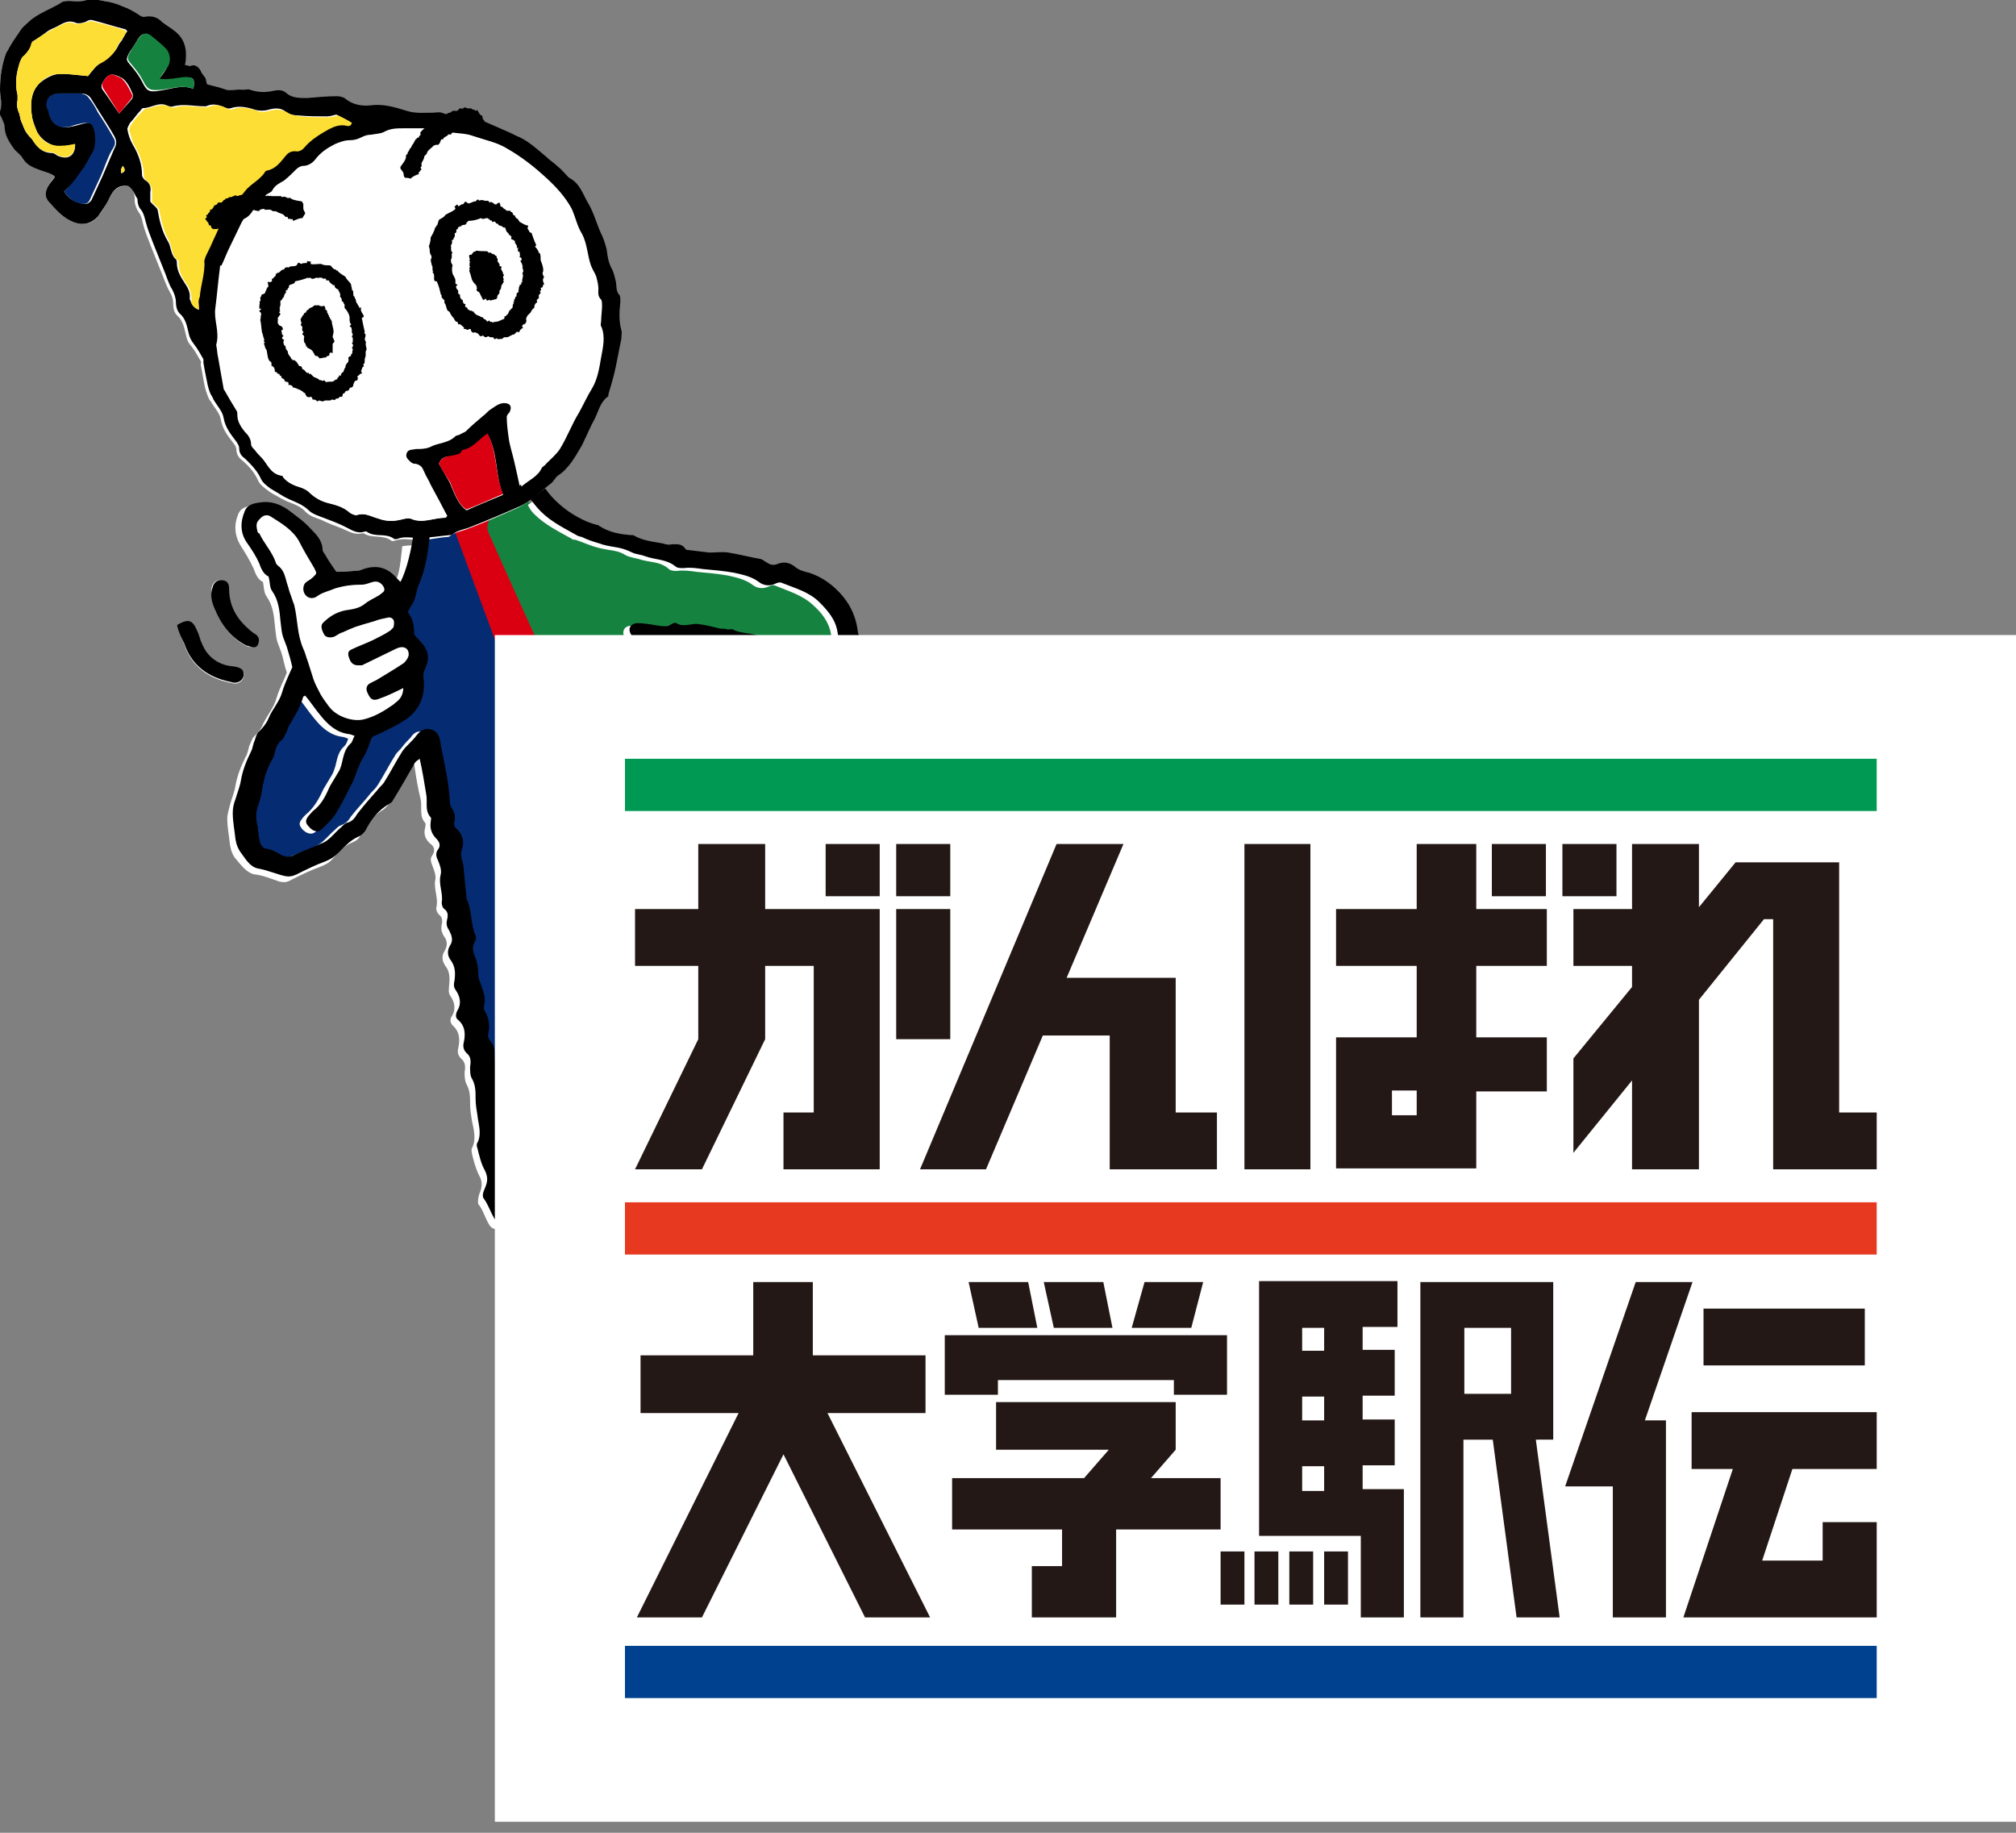 <?xml version="1.0" encoding="utf-8"?>
<!-- Generator: Adobe Illustrator 28.1.0, SVG Export Plug-In . SVG Version: 6.00 Build 0)  -->
<svg version="1.1" id="レイヤー_1" xmlns="http://www.w3.org/2000/svg" xmlns:xlink="http://www.w3.org/1999/xlink" x="0px"
	 y="0px" viewBox="0 0 220 200" style="enable-background:new 0 0 220 200;" xml:space="preserve">
<rect x="0" y="0" width="220" height="200" fill="#808080" stroke="none"/>
<style type="text/css">
	.st0{fill:#DB0011;}
	.st1{fill:#052C72;}
	.st2{fill:#168240;}
	.st3{fill:#FFFFFF;}
	.st4{fill:#FDDE34;}
	.st5{fill:#009953;}
	.st6{fill:#E73820;}
	.st7{fill:#00418F;}
	.st8{fill:#231815;}
</style>
<g>
	<g>
		<path class="st0" d="M48.1,58.3l5.5-2.2l33,66.6c0,0-16.2,5.9-16.4,5.4c-0.2-0.5-21.6-57.8-21.6-57.8L48.1,58.3z"/>
		<path class="st1" d="M49.5,57.6c1.9,5.3,11.4,30.1,13.3,38.5c0,0,1.6,5.1,1.6,5.1c0.4,1.1,2.7,15.3,7.1,25.5
			c0.4,0.9-0.2,1.9-1.2,2.1L69,129c-0.1,0-0.2,0-0.3,0.1l-10.9,3.6c-0.2,0.1-0.4,0.1-0.6,0.1l-1.3-0.1c-0.5,0-1-0.4-1.2-0.9
			l-0.5-1.1c-0.1-0.1-0.1-0.3-0.1-0.4l-7-46.5c-0.1-1-1.2-1.6-2.1-1.1l0,0c-0.3,0.1-0.5,0.3-0.7,0.6l-2.9,4.9
			c-0.1,0.1-0.1,0.2-0.2,0.3c-0.8,0.9-5.9,6.1-8.6,6.6c-0.1,0-0.3,0-0.4,0L30,94.8c-0.2,0-0.3-0.1-0.5-0.1L28.1,94
			c-0.3-0.1-0.5-0.3-0.6-0.6c-0.8-1.3-2.6-6,4.3-16.7c0.5-0.8,1.7-0.9,2.4-0.2l2.2,2.4c0.2,0.2,0.4,0.3,0.6,0.4l1.8,0.7
			c0.4,0.1,0.8,0.1,1.2-0.1l3.6-1.9c0.3-0.2,0.6-0.5,0.7-0.9l1.3-3.9c0.1-0.4,0.1-0.8-0.1-1.1l-2.3-4.8c-0.3-0.5-0.2-1.1,0.2-1.6
			l0.5-0.6c0.1-0.2,0.2-0.4,0.3-0.6l1.1-5.1c0.2-0.7,0.8-1.2,1.5-1.2l0.4,0C47.7,58.3,49.3,57,49.5,57.6z"/>
		<path class="st2" d="M53.9,56.2c-0.6,0.4-0.9,1.2-0.6,1.9c2.2,5,10.8,24.2,16,34.4c0,0,5,10.1,7.8,16.7c0,0.1,0.1,0.1,0.1,0.2
			c0.2,0.9,1.7,6.6,5.8,12.7c0.2,0.3,0.6,0.6,1,0.6l1.2,0.2c0.3,0,0.6,0,0.8-0.1l11.6-5.1c0.6-0.3,0.9-0.8,0.9-1.5l-0.1-1.7
			c0-0.2-0.1-0.4-0.2-0.6l-8.8-15.6c0-0.1-0.1-0.2-0.2-0.2l-8-9.5c0-0.1-0.1-0.1-0.1-0.2l-10-15.9c-0.6-1,0.1-2.3,1.2-2.3
			c3.4-0.1,9.1,0.2,11.8,2.3c0.3,0.2,0.5,0.5,0.5,0.9l2.4,10.9c0.1,0.5,0.5,0.9,1,1.1l3.1,1.1c0.9,0.3,1.9-0.3,2-1.2
			c0.6-5.1,1.4-19.1-6.6-21.3L78,62.2l-8.4-1.7c0,0-0.1,0-0.1,0c-0.7-0.2-7.9-2.3-11.5-5.5c-0.5-0.4-1.2-0.5-1.8-0.1L53.9,56.2z"/>
		<g>
			<path class="st3" d="M90.4,98.8c0.5-0.1,0.7-0.1,1-0.2c1.2-0.2,2.2-1,2.6-2.1c0.7-1.9,1.2-3.9,0.8-6c-0.1-0.4-0.1-0.9-0.1-1.3
				c-0.1-0.9,0-1.8-0.5-2.6c-0.2-0.4-0.3-0.8-0.2-1.3c0.1-0.8,0.3-1.6,0.3-2.4c0-1.8,0.4-3.7,0-5.5c-0.2-1.1-0.2-2.3-0.3-3.5
				c0-0.2-0.1-0.4-0.2-0.6c-0.1-0.4-0.2-0.8-0.3-1.3c-0.1-0.5-0.2-1-0.3-1.6c-0.1-0.3-0.3-0.7-0.3-1c-0.1-1.4-0.7-2.6-1.6-3.7
				c-1-1.2-2.2-2.1-3.7-2.6c-0.6-0.2-1.2-0.4-1.6-0.7c-0.7-0.5-1.3-0.6-2-0.2c-0.4,0.2-0.7,0.1-1-0.2c-0.2-0.2-0.5-0.4-0.7-0.4
				c-1.2-0.3-2.3-0.6-3.5-0.7c-0.7-0.1-1.4,0-2.1,0c-0.8-0.1-1.7-0.2-2.5-0.3c-0.1,0-0.1-0.1-0.1-0.1c-0.4-0.6-0.9-0.5-1.5-0.5
				c-0.3,0-0.7-0.1-1-0.1c-1.1-0.3-2.2-0.3-3.2-0.9c0,0-0.1,0-0.2,0c-1.2,0-2.4-0.3-3.5-1c-0.1,0-0.1,0-0.2-0.1
				c-0.8-0.2-1.5-0.5-2.2-0.9C61,56,60,55.1,59.2,53.9c-0.5,0.4-1,0.8-1.6,1.2c0.2,0.4,0.4,0.7,0.7,1c1.2,1.2,2.7,1.9,4.1,2.7
				c0.1,0.1,0.2,0.1,0.4,0.1c0.6,0.2,1.3,0.5,1.9,0.7c0.6,0.2,1.1,0.3,1.7,0.4c0.7,0.1,1.3,0.2,1.9,0.6c0.4,0.2,1,0.3,1.4,0.4
				c1.1,0.4,2.3,0.2,3.3,1.1c0.2,0.2,0.6,0.2,0.9,0.2c0.7-0.1,1.4,0,2.1,0.1c1.1,0.1,2.3,0.2,3.4,0.4c0.9,0.2,1.9,0.4,2.7,1
				c0.5,0.4,1.1,0.5,1.8,0.2c0.2-0.1,0.5-0.2,0.7-0.1c1.4,0.6,2.9,1,4.1,2.1c1,0.9,1.8,1.9,2,3.3c0.2,1.4,1,2.7,0.8,4.1
				c0,0.1,0,0.1,0.1,0.2c0.3,0.4,0.3,0.9,0.3,1.4c0.1,1.2,0.1,2.3,0.3,3.5c0.4,1.8,0,3.6-0.1,5.3c0,0.5-0.2,0.9-0.3,1.3
				c-0.9-0.1-1.6-0.1-2.4-0.2c-0.1,0-0.2,0-0.3-0.1c-0.6-0.6-1.3-0.4-2-0.3c0.1-1.2,0.1-2.3,0.2-3.4c0-0.2,0-0.4,0-0.7
				c-0.3-1.7-0.5-3.3-0.8-5c-0.1-0.7-0.3-1.3-0.5-2c-0.1-0.3-0.3-0.5-0.3-0.8c0-0.6-0.3-0.9-0.8-1.2c-0.9-0.6-1.7-1.2-2.6-1.6
				c-0.9-0.5-2-0.3-3-0.8c-0.1-0.1-0.4,0-0.6,0c-0.3,0-0.6,0-0.8-0.1c-0.8-0.1-1.6-0.4-2.4-0.5c-0.8-0.1-1.6,0.4-2.4-0.1
				c-0.1-0.1-0.4,0-0.5,0.1c-0.6,0.4-1.3,0.2-1.9,0.1c-0.6-0.1-1.3-0.2-1.9-0.2c-0.7,0-1,0.7-0.6,1.3c0.6,0.9,1.3,1.8,1.8,2.8
				c0.4,0.8,0.8,1.7,1.4,2.5c1.1,1.5,1.9,3.2,3,4.8c1,1.5,1.7,3.1,3,4.4c0.3,0.4,0.5,0.9,0.6,1.4c0.1,0.5,0.3,0.8,0.7,1
				c0.2,0.1,0.4,0.3,0.6,0.5c0.3,0.4,0.4,1,0.8,1.4c0.4,0.4,0.6,0.9,0.9,1.4c0.1,0.2,0.2,0.4,0.4,0.6c0.4,0.6,0.8,1.1,1.3,1.7
				c-0.4,0.7-0.7,1.4-1.1,2.1c-0.2,0.5-0.5,1-0.6,1.6c-0.5,1.7,0.8,3.3,2.6,3.1c0.4,0,0.7,0,1,0.2c0.9,0.6,1.9,0.7,3,0.4
				c0.3-0.1,0.7-0.1,0.9-0.1c1.1,1.6,1.7,3.4,3.1,4.7c0.2,0.2,0.2,0.4,0.4,0.6c0.3,0.5,0.7,1,1,1.6c0.1,0.2,0.3,0.4,0.3,0.5
				c0.2,0.8,0.6,1.6,1.4,2c0,0.4-0.1,0.7,0,0.9c0,0.2,0.1,0.6,0.3,0.6c0.6,0.3,0.8,0.9,1,1.4c0.1,0.2,0.2,0.4,0.4,0.5
				c1.2,0.7,1.1,2,1.6,3.1c-1.1,0.6-2.2,1.1-3.2,1.6c-0.4,0.2-0.8,0.5-1.4,0.4c-0.2-0.1-0.6,0.2-0.8,0.4c-0.9,0.7-1.7,1.3-2.8,1.5
				c-0.6,0.1-1.2,0.4-1.7,0.7c-0.4,0.2-0.9,0.4-1.3,0.4c-0.7-0.1-1.1,0.1-1.5,0.6c-0.5,0.7-1.2,0.9-2,0.9c-0.7,0.1-1.3,0.3-1.9,0.8
				c-0.4,0.3-0.8,0.5-1.2,0.7c-1.1,0.4-2.3,0.5-3.2,1.4c-0.1,0.1-0.4,0.2-0.6,0.2c-1.1,0-2,0.5-2.9,1.1c-0.3,0.2-0.6,0.4-1,0.5
				c-0.3,0.1-0.6,0.2-0.9,0.1c-1.1-0.4-2-0.1-2.9,0.5c-0.6,0.5-1.4,0.8-2.1,1c-1,0.2-1.9,0.6-2.8,1c-0.6,0.3-1.3,0.4-1.9,0.5
				c-0.5,0-1,0.1-1.4,0.4c-2.1,1.2-2.1,1.2-4.1,1.2c-0.4,0-0.7-0.1-0.9-0.5c-0.3-0.6-0.5-1.3-0.2-2c0.2-0.6,0.1-1.1-0.2-1.6
				c-0.4-0.8-0.5-1.6-0.8-2.4c0-0.1,0-0.2,0-0.4c0.3-1.1,0-2.2-0.3-3.2c-0.1-0.4-0.1-0.8-0.1-1.1c0.2-0.9,0-1.8-0.3-2.6
				c-0.2-0.6-0.3-1.1-0.3-1.7c0-0.6,0.1-1.2-0.4-1.7c-0.3-0.3-0.4-0.6-0.3-1c0.2-0.8,0-1.6-0.4-2.4c-0.1-0.2-0.2-0.4-0.1-0.5
				c0.3-1-0.1-1.8-0.4-2.6c-0.1-0.3-0.2-0.5-0.2-0.8c0-0.7-0.1-1.4-0.4-2.1c-0.2-0.5-0.3-1,0-1.5c0.1-0.2,0.2-0.5,0.1-0.7
				c-0.4-1.2-0.4-2.5-0.8-3.6c-0.1-0.2-0.2-0.4-0.2-0.6c-0.1-1-0.2-2-0.3-3.1c0-0.3-0.1-0.7-0.2-1c-0.1-0.4-0.2-0.7,0-1.1
				c0.3-0.8,0.1-1.6-0.5-2.2c-0.3-0.3-0.4-0.5-0.3-0.9c0.1-0.5,0-1-0.3-1.4c-0.1-0.2-0.2-0.4-0.2-0.6c-0.1-2.3-0.7-4.6-1.1-6.9
				c-0.1-0.6-0.4-1-1-1.1c-0.7-0.2-1.1,0-1.5,0.6c-0.3,0.3-0.6,0.6-0.9,1c-0.2,0.3-0.5,0.5-0.7,0.8c-0.7,1.1-1.3,2.3-2,3.4
				c-0.2,0.3-0.4,0.5-0.7,0.8c-0.7,0.9-1.5,1.7-2.2,2.6c-0.3,0.5-0.6,0.8-1.2,1c-0.2,0.1-0.4,0.3-0.6,0.5c-0.6,0.5-1.1,1.2-1.8,1.6
				c-1,0.6-2.2,0.9-3.3,1.4c-0.5,0.3-1,0.2-1.4,0c-0.6-0.3-1.1-0.6-1.7-0.7c-0.2,0-0.5-0.4-0.6-0.6c-0.1-0.4-0.1-0.8-0.2-1.2
				c0-0.2,0-0.5-0.1-0.7c-0.2-0.8-0.2-1.5,0.1-2.3c0.2-0.5,0.3-1.1,0.4-1.6c0.2-1.2,0.5-2.3,1.1-3.3c0.1-0.2,0.2-0.5,0.3-0.8
				c0.1-0.6,0.3-1.1,0.8-1.4c0.2-0.2,0.3-0.5,0.4-0.7c0.1-0.3,0.2-0.6,0.4-0.9c0.6-1,1.2-2,1.5-3.1c0,0,0.1-0.1,0.2-0.1
				c0.6,0.7,1.1,1.5,1.7,2.2c0.8,1,1.7,1.8,3,2c0.2,0,0.4,0.1,0.7,0.2c-0.1,0.3-0.2,0.6-0.4,0.8c-0.7,0.6-0.8,1.4-1,2.2
				c-0.1,0.3-0.2,0.7-0.4,1c-0.3,0.5-0.6,1-0.9,1.5c-0.4,0.9-0.9,1.8-1.6,2.5c-0.2,0.2-0.5,0.4-0.7,0.7c-0.4,0.5-0.4,0.7,0,1.2
				c0.5,0.5,1,0.6,1.4,0.3c0.6-0.6,1.2-1.1,1.6-1.8c0.6-0.9,1.1-2,1.6-3c0.3-0.6,0.5-1.1,0.7-1.7c0.2-0.4,0.2-0.8,0.5-1.1
				c0.5-0.6,0.8-1.3,0.9-2c0.1-0.3,0.2-0.4,0.5-0.6c1-0.5,2.1-1,3.1-1.6c1.8-1.1,2.5-2.8,2.2-4.9c0-0.2,0-0.4,0.1-0.6
				c0.6-1.5,0.5-2.3-0.7-3.5c-0.2-0.2-0.4-0.4-0.4-0.6c0-0.9-0.2-1.7-0.7-2.3c0.2-0.3,0.4-0.6,0.5-0.9c0.5-0.6,0.4-1.4,0.7-2.1
				c0.7-1.5,0.6-3,0.7-4.6c-0.6,0-1.2,0-1.8,0.1c-0.2,1.5-0.2,2.9-0.9,4.2c-0.2-0.2-0.3-0.3-0.4-0.4c-1.1-1.3-2.4-1.5-3.9-0.9
				c-0.2,0.1-0.5,0.1-0.7,0.1c-0.7,0-1.4,0.1-2,0.1c-0.4-0.7-0.9-1.3-1.3-2c-0.1-0.1-0.2-0.3-0.2-0.4c0-1-0.8-1.6-1.3-2.3
				c-0.7-0.8-1.7-1.4-2.5-2.1c-0.8-0.6-1.8-0.9-2.8-0.8c-0.7,0.1-1.6,0.2-1.9,1c-0.5,1.2-0.4,2.4,0.3,3.5c0.5,0.8,1,1.6,1.4,2.5
				c0.2,0.6,0.5,1.2,1,1.4c0.1,0.6,0.1,1.2,0.4,1.6c0.7,1,0.8,2.1,0.9,3.2c0.1,0.7,0.1,1.4,0.4,2.1c0.1,0.3,0.2,0.5,0.3,0.8
				c0.2,0.6,0.3,1.3,0.6,2.2c-0.3,0.8-0.8,1.7-1.1,2.7c-0.3,1.1-1,1.9-1.5,2.9c-0.2,0.6-0.6,1-1,1.4c-0.2,0.2-0.3,0.6-0.5,1
				c-0.1,0.4-0.2,0.9-0.4,1.2c-0.5,1-0.9,2-1.1,3.1c-0.1,0.7-0.4,1.4-0.6,2.1c-0.1,0.5-0.3,1-0.3,1.5c0,1,0.2,1.9,0.3,2.9
				c0.1,0.6,0.3,1.2,0.7,1.6c0.5,0.6,1.1,1.4,1.9,1.6c1,0.1,1.9,0.5,2.8,0.8c0.5,0.1,0.8,0.1,1.3-0.2c1-0.5,2-1,3.1-1.4
				c0.5-0.2,1-0.4,1.4-0.9c0.7-0.7,1.2-1.4,2.2-1.8c0.3-0.1,0.7-0.4,0.8-0.7c0.6-1.2,1.4-2.2,2.6-2.9c0.1-0.1,0.3-0.3,0.4-0.4
				c0.8-1.4,1.6-2.8,2.4-4.1c0.1-0.1,0.3-0.2,0.5-0.4c0.2,1.4,0.4,2.6,0.7,3.8c0.2,0.9-0.2,1.8,0.5,2.6c0.1,0.1,0,0.4,0,0.5
				c-0.2,0.7,0,1.3,0.6,1.8c0.4,0.3,0.5,0.7,0.2,1.2c-0.3,0.4-0.2,0.7,0,1.2c0.2,0.5,0.4,1.1,0.3,1.5c-0.2,1.1,0.4,2,0.1,3.1
				c0,0.2,0.1,0.5,0.3,0.7c0.4,0.3,0.4,0.7,0.3,1.1c-0.1,0.5,0,0.8,0.2,1.2c0.4,0.5,0.5,1,0.1,1.7c-0.3,0.5-0.3,1,0.1,1.6
				c0.5,0.6,0.5,1.4,0.4,2.2c0,0.3-0.1,0.7,0.1,1c0.5,0.7,0.7,1.5,0.2,2.3c-0.2,0.3-0.2,0.7,0.1,1c0.8,0.7,0.8,1.6,0.6,2.5
				c-0.1,0.4,0,0.8,0.3,1.1c0.5,0.4,0.5,0.9,0.4,1.5c0,0.4,0,0.9,0.2,1.3c0.4,0.7,0.4,1.4,0.4,2.2c0,0.6,0.1,1.2,0.2,1.8
				c0.2,1,0.5,2,0,3c-0.1,0.2,0,0.4,0,0.6c0.2,0.8,0.4,1.6,0.8,2.4c0.4,0.7,0.3,1.3,0,2c-0.1,0.3-0.2,0.9-0.1,1.1
				c0.5,0.6,0.7,1.4,1.1,2.1c0.3,0.6,0.7,0.7,1.4,0.6c0.6-0.1,1.3-0.2,2-0.2c0.6,0,0.7,0.1,0.8,0.7c0.1,0.5,0.1,1.1,0.2,1.6
				c0.1,0.4,0.1,0.8,0.3,1.1c0.6,0.7,0.6,1.5,0.6,2.3c0,0.4,0,0.8,0.2,1.3c0.4,0.8,0.8,1.7,0.6,2.6c0,0.3,0,0.6,0.2,0.9
				c0.5,1.1,0.6,2.2,0.6,3.4c0,0.7,0.2,1.4,0.7,2c0.3,0.3,0.4,0.6,0.3,1c-0.1,0.7,0,1.3,0.4,1.9c0.2,0.3,0.3,0.7,0.4,1.1
				c0.3,1.5,0.4,3.1,1.1,4.5c0.1,0.2,0,0.5,0,0.7c0,0.8,0,1.5,0.4,2.3c0.3,0.7,0.4,1.5,0.4,2.2c0,0.5,0,0.9,0.2,1.3
				c0.1,0.3,0.2,0.5,0.3,0.8c0.3,1.4,0.6,2.8,0.9,4.2c0.1,0.4,0,0.6-0.2,0.8c-1.1,1.1-2.3,2-3.1,3.4c-0.2,0.3-0.4,0.4-0.7,0.7
				c-0.4,0.4-0.9,0.7-1.1,1.1c-0.8,1.2-1.6,2.5-2.3,3.8c-0.3,0.6-0.8,1.3-0.5,2.1c0.4,1,2.3,1.9,3.4,1.4c0.8-0.4,1.6-0.8,2.4-1.2
				c0.6-0.3,1.2-0.8,2-0.8c0.3,0,0.6-0.2,0.9-0.4c0.5-0.4,1-0.7,1.6-0.6c0.3,0,0.6-0.2,0.8-0.4c0.3-0.2,0.7-0.3,1-0.5
				c0.5-0.2,1-0.4,1.5-0.6c0.4-0.2,0.7-0.5,1.1-0.5c0.5,0,0.9-0.3,1.3-0.5c0.2-0.1,0.4-0.4,0.6-0.4c0.6,0,1-0.4,1.5-0.7
				c0.5-0.3,0.9-0.6,0.9-1.3c0-0.2,0.1-0.3,0.2-0.5c0.1-0.4,0.2-0.8,0.3-1.2c0-1.5-0.7-2.8-1.4-4c-0.1-0.2-0.3-0.4-0.3-0.6
				c0.3-0.8-0.2-1.5-0.2-2.3c0-0.5-0.1-0.9-0.2-1.4c-0.2-0.7-0.2-1.4-0.1-2.1c0-0.3,0-0.6,0-0.8c0-0.6-0.2-1.1-0.2-1.7
				c0-1.1-0.2-2.2-0.4-3.3c-0.2-0.7-0.2-1.4-0.2-2c0-0.9,0-1.9-0.3-2.8c-0.5-1.5-0.6-3.1-0.3-4.6c0.2-1.1,0.1-2.1-0.3-3.1
				c-0.2-0.6-0.4-1-0.1-1.6c0.1-0.2,0.1-0.6,0-0.8c-0.2-1.1-0.3-2.3-0.2-3.5c0-0.5,0-1-0.2-1.4c-0.6-1.1-0.5-2.2-0.3-3.3
				c0.1-0.3,0.1-0.6,0-0.9c-0.2-0.7-0.3-1.4-0.6-2.1c-0.2-0.4-0.1-0.8,0-1c0.6-0.3,1.1-0.6,1.7-0.9c1.1-0.6,2-1.5,3.3-1.4
				c0.2,0,0.5-0.1,0.7-0.2c0.9-0.7,1.9-0.8,2.9-1.2c0.5-0.2,0.9-0.3,1.5-0.5c0.6,1,1.1,2.2,2,3.1c0.1,0.1,0.1,0.2,0.1,0.3
				c0.4,0.8,0.7,1.6,1.1,2.4c0.1,0.2,0.2,0.4,0.3,0.4c0.6,0.3,0.8,0.8,1.1,1.3c0.4,0.6,0.9,1.2,1.3,1.8c0.1,0.2,0.3,0.3,0.3,0.5
				c0.3,1,0.8,1.7,1.5,2.5c0.2,0.2,0.3,0.5,0.4,0.7c0.4,1.1,1,2,1.8,2.9c0.5,0.6,0.9,1.2,1.1,1.9c0.1,0.6,0.5,1.1,1,1.6
				c0.9,0.9,1.8,1.8,2.3,2.9c0.2,0.4,0.3,0.9,0.6,1.3c0.7,1.1,1.5,2.1,2.3,3.2c0.2,0.3,0.4,0.6,0.5,0.9c0.3,0.7,0.6,1.2,1.3,1.5
				c0.6,0.3,0.9,1.2,0.5,1.7c-0.5,0.6-0.3,1,0.1,1.5c0.3,0.5,0.7,1.1,0.6,1.6c0,0.8,0.2,1.6,0.4,2.3c0.2,0.8,0.4,1.7,1.3,2.1
				c0.6,0.3,1.2,0.5,1.8,0.7c0.5,0.1,0.9,0.1,1.4-0.2c0.7-0.4,1.3-0.7,2-1c1.1-0.4,2.2-0.8,3.3-1.2c0.7-0.3,1.4-0.7,2.1-0.8
				c1.7-0.2,3.2-0.7,4.7-1.6c0.1-0.1,0.2-0.1,0.3-0.1c0.8-0.2,1.5-0.4,2.3-0.6c0.2-0.1,0.4-0.2,0.6-0.2c0.8,0.1,1.4-0.3,1.9-0.8
				c0.4-0.3,0.8-0.9,0.9-1.4c0.1-1.1-1.1-2.4-2.2-2.7c-0.8-0.2-1.6-0.3-2.1-0.9c-0.1-0.1-0.3-0.2-0.5-0.2c-1-0.2-2-0.4-3-0.6
				c-1.3-0.2-2.5-0.3-3.8-0.4c-0.5-0.1-1.1-0.2-1.6-0.2c-0.5,0-0.8-0.2-0.9-0.7c-0.1-0.2-0.1-0.5-0.1-0.7c-0.1-0.7-0.3-1.3-0.8-1.8
				c-0.3-0.4-0.6-0.8-0.8-1.3c-0.3-0.9-0.8-1.6-1.3-2.4c-0.4-0.6-0.7-1.2-1.1-1.9c-0.4-0.9-0.8-1.9-1.3-2.8c-0.4-0.6-0.7-1.3-0.8-2
				c-0.1-0.8-0.5-1.5-0.9-2.1c-0.7-1-1.3-2-2-3.1c-0.1-0.1-0.1-0.4-0.1-0.5c-0.3-1.1-0.7-2.1-1.6-2.9c-0.4-0.3-0.5-0.7-0.7-1.1
				c-0.3-1-0.7-2.1-1.3-3c-0.6-1-1.1-2.1-1.6-3.1c-0.2-0.5-0.5-0.9-0.7-1.4c-0.3-0.5-0.6-0.9-0.6-1.6c0.6-0.3,1.2-0.6,1.8-0.9
				c0.8-0.5,1.9-0.7,2.3-1.8c0.3-0.7,0.3-1.2,0.1-1.9c-0.3-1.8-1.7-3.1-2.4-4.7c0-0.1-0.1-0.1-0.1-0.1c-0.4-0.3-0.6-0.7-0.6-1.2
				c0-0.5-0.2-0.8-0.7-1c-0.6-0.2-0.9-0.8-1-1.4c-0.1-0.2-0.1-0.5-0.3-0.7c-0.7-0.5-0.9-1.2-1.3-1.8c-0.2-0.2-0.3-0.5-0.5-0.7
				C91.8,101.9,91.3,100.3,90.4,98.8z M14,20.3c0.6,0.3,0.7,0.9,0.7,1.6c0,0.4,0.2,0.9,0.4,1.2c0.3,0.4,0.4,0.8,0.5,1.3
				c0.2,0.8,0.5,1.5,0.8,2.3c0.4,1,0.8,2,1.2,3c0.3,0.7,0.5,1.4,0.9,2.1c0.3,0.5,0.4,0.9,0.4,1.4c0,0.4,0.1,0.9,0.4,1.2
				c0.7,0.6,0.8,1.4,1,2.2c0.1,0.5,0.3,0.9,0.6,1.2c0.4,0.5,0.7,1.1,1,1.6c0.1,0.1,0,0.2,0,0.4c0.1,0.5,0.2,1,0.3,1.6
				c0.1,0.6,0.2,1.1,0.4,1.6c0.1,0.3,0.2,0.6,0.4,0.8c0.4,0.7,1,1.3,1.1,2c0.2,1.1,0.8,1.8,1.4,2.6c0.2,0.2,0.3,0.5,0.3,0.7
				c0,0.5,0.3,0.9,0.7,1.2c0.7,0.6,1.3,1.3,1.7,2.2c0.2,0.4,0.6,0.7,1,1c0.5,0.4,1,0.6,1.5,0.9c0.2,0.1,0.4,0.2,0.6,0.3
				c0.7,0.3,1.5,0.5,2.1,1.2c0.4,0.4,1,0.6,1.6,0.8c0.8,0.4,1.6,0.7,2.4,1c0.7,0.3,1.3,0.7,2.1,0.5c0.1,0,0.1,0,0.2,0
				c0.9,0.6,2.1,0.1,3,0.8c0.1,0.1,0.3,0,0.4,0c0.8-0.3,1.6-0.1,2.3-0.1c1.1,0.1,2.2-0.2,3.3-0.3c0.1,0,0.3,0,0.4-0.1
				c0.5-0.4,1.1-0.5,1.7-0.7c1.9-0.7,3.7-1.5,5.5-2.3c1.4-0.6,2.4-1.7,3.6-2.6c0.3-0.2,0.4-0.6,0.7-0.8c1.2-0.8,1.9-2.1,2.6-3.3
				c0.5-0.9,0.9-1.9,1.4-2.9c0.5-0.8,0.7-1.8,1.4-2.4c0.1-0.1,0.1-0.2,0.1-0.3c0.3-1,0.5-2,0.8-3c0.2-1,0.4-2,0.6-3
				c0.1-0.3,0.1-0.7,0-1c-0.4-1-0.2-2-0.1-3.1c0-0.2,0.1-0.6-0.1-0.7c-0.4-0.5-0.3-1-0.4-1.5c-0.1-0.5-0.2-0.9-0.4-1.3
				c-0.4-0.7-0.5-1.5-0.6-2.2c0-0.3-0.2-0.6-0.3-1c-0.1-0.2-0.2-0.4-0.3-0.7c-0.4-1.1-0.8-2.3-1.4-3.3c-0.6-1-0.9-2.2-2.1-2.8
				c-0.1,0-0.1-0.1-0.1-0.1c-0.4-0.4-0.7-0.8-1.1-1.1c-0.4-0.4-0.9-0.7-1.3-1.1c-1-0.9-1.9-1.8-3.3-2.3c-0.2-0.1-0.4-0.2-0.6-0.3
				c-1.1-0.5-2.1-0.9-3.2-1.4c-0.1,0-0.2,0-0.4,0c-1.3-0.3-2.7-0.3-3.9-0.8c-0.3-0.1-0.7,0-1,0c-0.9,0-1.9,0.1-2.8-0.2
				c-1.3-0.4-2.6-0.8-4-0.6c-1.1,0.1-2-0.1-2.8-0.8c-0.2-0.2-0.5-0.3-0.8-0.2c-1.1,0-2.2,0.2-3.3,0.2c-0.8,0-1.6,0.1-2.2-0.5
				c-0.4-0.4-0.9-0.4-1.4-0.3c-0.9,0.2-1.7,0.2-2.6-0.1c-0.2-0.1-0.6,0-0.8,0C25.7,9.7,25,10,24.3,9.7c-0.5-0.2-1.1-0.3-1.8-0.5
				c0-0.1,0-0.4-0.2-0.7C22.2,8.2,22,8,21.9,7.7c-0.3-0.5-0.6-0.7-1.2-0.5c-0.1,0-0.3,0-0.5-0.1c0.2-1.8-0.1-2.9-1.1-3.7
				c-0.4-0.3-0.9-0.7-1.4-1c-0.5-0.4-1.1-0.7-1.8-0.6c-0.4,0.1-0.6-0.1-0.9-0.3c-0.5-0.3-1-0.6-1.6-0.8c-0.7-0.2-1.4-0.5-2.1-0.6
				C10.7,0,10.1-0.1,9.5,0.1C8.9,0.3,8.3,0.3,7.6,0.1c-0.3,0-0.6,0-0.8,0.1C5.6,1,4.2,1.5,3.1,2.4C2.8,2.7,2.5,2.9,2.3,3.2
				C1.8,3.9,1.4,4.6,1,5.2C0.9,5.4,0.8,5.6,0.7,5.7C0.2,7,0,8.4,0,9.8c0,0.8,0.3,1.5,0.1,2.3c0,0.2,0.1,0.5,0.2,0.7
				c0.1,0.3,0.2,0.6,0.3,0.9c0.1,0.9,0.5,1.7,1,2.4c0.3,0.4,0.7,0.7,1,1.1c0.4,0.8,1.2,1.1,2,1.3c0.3,0.1,0.6,0.2,0.9,0.3
				C5.6,19,5.8,19.2,6,19.3c-0.3,0.3-0.5,0.6-0.6,0.8c-0.5,0.7-0.6,1.4,0,2C6.2,23,7,23.9,8.2,24.3c1,0.3,1.9,0.1,2.5-0.7
				c0.4-0.5,0.8-1.1,1.1-1.7C12.2,21,12.7,20.2,14,20.3z M19.3,68.2c0.3,0.7,0.5,1.4,0.8,2.1c0.8,2.4,2.6,3.7,5,4.2
				c0.2,0,0.4,0.1,0.5,0.1c0.5,0,0.9-0.3,1-0.8c0.1-0.5-0.1-0.7-0.7-0.9c-0.4-0.1-0.8-0.1-1.2-0.2c-1.4-0.4-2.2-1.4-2.8-2.7
				c-0.1-0.4-0.3-0.8-0.4-1.1C21,67.7,20.5,67.5,19.3,68.2z M23.4,66.4c0.7,1.7,1.7,3.1,3.3,4c0.2,0.1,0.4,0.2,0.6,0.2
				c0.4,0.1,0.7-0.1,0.8-0.4c0.1-0.3,0.1-0.7-0.2-0.9c-0.2-0.2-0.5-0.3-0.8-0.6c-1.4-1.2-2.2-2.6-2.2-4.5c0-0.6-0.3-0.9-0.9-0.9
				c-0.4,0-0.8,0.3-0.9,0.8C23,64.9,23.1,65.7,23.4,66.4z"/>
			<path d="M90.4,98.8c0.9,1.5,1.4,3.1,2.6,4.2c0.2,0.2,0.3,0.4,0.5,0.7c0.4,0.6,0.6,1.4,1.3,1.8c0.2,0.1,0.2,0.4,0.3,0.7
				c0.1,0.6,0.4,1.1,1,1.4c0.5,0.2,0.7,0.6,0.7,1c0,0.5,0.1,0.9,0.6,1.2c0.1,0,0.1,0.1,0.1,0.1c0.7,1.6,2,2.9,2.4,4.7
				c0.1,0.6,0.1,1.2-0.1,1.9c-0.5,1.1-1.5,1.3-2.3,1.8c-0.6,0.3-1.2,0.6-1.8,0.9c0,0.6,0.4,1.1,0.6,1.6c0.3,0.5,0.5,0.9,0.7,1.4
				c0.5,1,1,2.1,1.6,3.1c0.6,1,0.9,2,1.3,3c0.1,0.4,0.3,0.8,0.7,1.1c0.9,0.7,1.3,1.8,1.6,2.9c0.1,0.2,0,0.4,0.1,0.5
				c0.6,1,1.3,2.1,2,3.1c0.5,0.7,0.8,1.3,0.9,2.1c0.1,0.7,0.5,1.3,0.8,2c0.5,0.9,0.8,1.9,1.3,2.8c0.3,0.6,0.7,1.3,1.1,1.9
				c0.5,0.8,1,1.5,1.3,2.4c0.2,0.5,0.5,0.9,0.8,1.3c0.4,0.5,0.7,1.1,0.8,1.8c0,0.2,0.1,0.5,0.1,0.7c0.1,0.5,0.3,0.7,0.9,0.7
				c0.5,0,1.1,0.1,1.6,0.2c1.3,0.1,2.6,0.3,3.8,0.4c1,0.1,2,0.4,3,0.6c0.2,0,0.4,0.1,0.5,0.2c0.6,0.6,1.4,0.7,2.1,0.9
				c1.1,0.3,2.3,1.6,2.2,2.7c0,0.5-0.5,1-0.9,1.4c-0.5,0.4-1.1,0.9-1.9,0.8c-0.2,0-0.4,0.1-0.6,0.2c-0.8,0.2-1.5,0.4-2.3,0.6
				c-0.1,0-0.2,0.1-0.3,0.1c-1.4,0.9-3,1.4-4.7,1.6c-0.7,0.1-1.4,0.6-2.1,0.8c-1.1,0.4-2.2,0.8-3.3,1.2c-0.7,0.3-1.4,0.6-2,1
				c-0.5,0.3-0.9,0.3-1.4,0.2c-0.6-0.2-1.2-0.4-1.8-0.7c-0.8-0.4-1.1-1.3-1.3-2.1c-0.2-0.8-0.4-1.5-0.4-2.3c0-0.5-0.3-1.1-0.6-1.6
				c-0.3-0.5-0.5-1-0.1-1.5c0.3-0.4,0.1-1.4-0.5-1.7c-0.7-0.3-1-0.9-1.3-1.5c-0.1-0.3-0.3-0.6-0.5-0.9c-0.8-1.1-1.6-2.1-2.3-3.2
				c-0.3-0.4-0.4-0.9-0.6-1.3c-0.6-1.1-1.5-2-2.3-2.9c-0.4-0.5-0.9-0.9-1-1.6c-0.2-0.8-0.6-1.4-1.1-1.9c-0.7-0.9-1.4-1.8-1.8-2.9
				c-0.1-0.3-0.3-0.5-0.4-0.7c-0.6-0.7-1.2-1.5-1.5-2.5c0-0.2-0.2-0.3-0.3-0.5c-0.4-0.6-0.9-1.2-1.3-1.8c-0.3-0.5-0.6-1-1.1-1.3
				c-0.1-0.1-0.3-0.3-0.3-0.4c-0.4-0.8-0.7-1.6-1.1-2.4c-0.1-0.1-0.1-0.3-0.1-0.3c-0.9-0.9-1.3-2-2-3.1c-0.5,0.2-1,0.4-1.5,0.5
				c-1,0.4-2.1,0.5-2.9,1.2c-0.2,0.1-0.5,0.3-0.7,0.2c-1.3-0.1-2.3,0.8-3.3,1.4c-0.5,0.3-1,0.6-1.7,0.9c-0.1,0.2-0.2,0.6,0,1
				c0.3,0.7,0.4,1.4,0.6,2.1c0.1,0.3,0,0.6,0,0.9c-0.2,1.1-0.2,2.2,0.3,3.3c0.2,0.4,0.2,0.9,0.2,1.4c-0.1,1.2,0,2.3,0.2,3.5
				c0.1,0.3,0.1,0.6,0,0.8c-0.3,0.6-0.1,1.1,0.1,1.6c0.4,1,0.5,2.1,0.3,3.1c-0.2,1.6-0.2,3.1,0.3,4.6c0.3,0.9,0.3,1.8,0.3,2.8
				c0,0.7,0,1.4,0.2,2c0.3,1.1,0.5,2.2,0.4,3.3c0,0.6,0.1,1.1,0.2,1.7c0,0.3,0,0.6,0,0.8c-0.1,0.7-0.1,1.4,0.1,2.1
				c0.1,0.4,0.2,0.9,0.2,1.4c0,0.8,0.5,1.5,0.2,2.3c-0.1,0.1,0.2,0.4,0.3,0.6c0.7,1.3,1.4,2.5,1.4,4c0,0.4-0.2,0.8-0.3,1.2
				c0,0.2-0.2,0.4-0.2,0.5c0.1,0.7-0.3,1-0.9,1.3c-0.5,0.3-0.9,0.7-1.5,0.7c-0.2,0-0.4,0.2-0.6,0.4c-0.4,0.2-0.7,0.5-1.3,0.5
				c-0.4,0-0.7,0.3-1.1,0.5c-0.5,0.2-1,0.4-1.5,0.6c-0.3,0.1-0.7,0.3-1,0.5c-0.3,0.1-0.6,0.4-0.8,0.4c-0.7-0.1-1.1,0.2-1.6,0.6
				c-0.3,0.2-0.6,0.5-0.9,0.4c-0.8,0-1.3,0.4-2,0.8c-0.8,0.4-1.6,0.9-2.4,1.2c-1.1,0.5-3-0.4-3.4-1.4c-0.3-0.8,0.1-1.5,0.5-2.1
				c0.7-1.3,1.5-2.5,2.3-3.8c0.3-0.4,0.8-0.7,1.1-1.1c0.2-0.2,0.5-0.4,0.7-0.7c0.8-1.3,2.1-2.3,3.1-3.4c0.2-0.2,0.3-0.5,0.2-0.8
				c-0.3-1.4-0.6-2.8-0.9-4.2c-0.1-0.3-0.2-0.5-0.3-0.8c-0.1-0.4-0.2-0.8-0.2-1.3c0-0.7-0.1-1.5-0.4-2.2c-0.4-0.8-0.4-1.5-0.4-2.3
				c0-0.2,0.1-0.5,0-0.7c-0.7-1.4-0.8-3-1.1-4.5c-0.1-0.4-0.2-0.8-0.4-1.1c-0.4-0.6-0.5-1.2-0.4-1.9c0-0.4,0-0.7-0.3-1
				c-0.5-0.6-0.7-1.2-0.7-2c0-1.2-0.2-2.3-0.6-3.4c-0.1-0.3-0.2-0.6-0.2-0.9c0.1-1-0.3-1.8-0.6-2.6c-0.2-0.4-0.3-0.8-0.2-1.3
				c0.1-0.8,0-1.6-0.6-2.3c-0.2-0.3-0.2-0.7-0.3-1.1c-0.1-0.5-0.1-1.1-0.2-1.6c-0.1-0.6-0.2-0.7-0.8-0.7c-0.7,0-1.3,0.1-2,0.2
				c-0.7,0.1-1.1-0.1-1.4-0.6c-0.4-0.7-0.6-1.4-1.1-2.1c-0.2-0.2-0.1-0.7,0.1-1.1c0.3-0.7,0.4-1.2,0-2c-0.4-0.7-0.6-1.6-0.8-2.4
				c-0.1-0.2-0.1-0.5,0-0.6c0.5-1,0.1-2,0-3c-0.1-0.6-0.2-1.2-0.2-1.8c0-0.8,0-1.5-0.4-2.2c-0.2-0.3-0.2-0.8-0.2-1.3
				c0.1-0.6,0.1-1.1-0.4-1.5c-0.3-0.3-0.4-0.7-0.3-1.1c0.2-0.9,0.2-1.8-0.6-2.5c-0.3-0.2-0.3-0.6-0.1-1c0.5-0.8,0.3-1.6-0.2-2.3
				c-0.2-0.3-0.2-0.6-0.1-1c0.1-0.8,0.1-1.5-0.4-2.2c-0.4-0.5-0.4-1.1-0.1-1.6c0.4-0.6,0.2-1.1-0.1-1.7c-0.3-0.4-0.3-0.8-0.2-1.2
				c0.1-0.4,0.1-0.8-0.3-1.1c-0.2-0.1-0.3-0.5-0.3-0.7c0.2-1-0.4-2-0.1-3.1c0.1-0.5-0.1-1-0.3-1.5c-0.2-0.4-0.3-0.8,0-1.2
				c0.3-0.4,0.2-0.8-0.2-1.2c-0.5-0.5-0.7-1.1-0.6-1.8c0-0.2,0.1-0.4,0-0.5c-0.7-0.8-0.3-1.7-0.5-2.6c-0.2-1.2-0.4-2.5-0.7-3.8
				c-0.3,0.2-0.4,0.3-0.5,0.4c-0.8,1.4-1.6,2.8-2.4,4.1c-0.1,0.2-0.2,0.3-0.4,0.4c-1.2,0.7-2,1.7-2.6,2.9c-0.2,0.3-0.5,0.6-0.8,0.7
				c-0.9,0.4-1.5,1.1-2.2,1.8c-0.4,0.4-0.9,0.7-1.4,0.9c-1.1,0.4-2.1,0.9-3.1,1.4c-0.4,0.2-0.8,0.3-1.3,0.2
				c-0.9-0.2-1.8-0.6-2.8-0.8c-0.9-0.1-1.4-0.9-1.9-1.6c-0.4-0.5-0.6-1-0.7-1.6c-0.1-1-0.3-1.9-0.3-2.9c0-0.5,0.1-1,0.3-1.5
				c0.2-0.7,0.5-1.4,0.6-2.1c0.2-1.1,0.6-2.1,1.1-3.1c0.2-0.4,0.2-0.8,0.4-1.2c0.1-0.3,0.2-0.8,0.5-1c0.4-0.4,0.8-0.9,1-1.4
				c0.4-1,1.2-1.8,1.5-2.9c0.3-1,0.8-2,1.1-2.7c-0.2-0.9-0.4-1.5-0.6-2.2c-0.1-0.3-0.2-0.5-0.3-0.8c-0.3-0.7-0.3-1.4-0.4-2.1
				c-0.1-1.1-0.2-2.2-0.9-3.2c-0.3-0.4-0.2-0.9-0.4-1.6c-0.5-0.2-0.8-0.8-1-1.4C28,60.8,27.5,60,27,59.3c-0.8-1.1-0.8-2.3-0.3-3.5
				c0.3-0.8,1.1-0.9,1.9-1c1-0.1,1.9,0.2,2.8,0.8c0.9,0.7,1.8,1.3,2.5,2.1c0.6,0.6,1.3,1.3,1.3,2.3c0,0.1,0.1,0.3,0.2,0.4
				c0.4,0.7,0.8,1.3,1.3,2c0.6,0,1.3,0,2-0.1c0.2,0,0.5,0,0.7-0.1c1.5-0.6,2.8-0.4,3.9,0.9c0.1,0.1,0.3,0.3,0.4,0.4
				c0.7-1.3,1.2-3.6,1.4-5.1c0.6,0,1.2,0,1.8-0.1c-0.1,1.6-0.5,4-1.2,5.5c-0.3,0.7-0.3,1.5-0.7,2.1c-0.2,0.3-0.3,0.5-0.5,0.9
				c0.5,0.6,0.7,1.4,0.7,2.3c0,0.2,0.2,0.4,0.4,0.6c1.2,1.2,1.4,2,0.7,3.5c-0.1,0.2-0.1,0.4-0.1,0.6c0.3,2.1-0.4,3.8-2.2,4.9
				c-1,0.6-2,1.1-3.1,1.6c-0.3,0.1-0.4,0.3-0.5,0.6c-0.2,0.7-0.5,1.4-0.9,2c-0.2,0.3-0.3,0.7-0.5,1.1c-0.2,0.6-0.4,1.2-0.7,1.7
				c-0.5,1-1,2-1.6,3c-0.4,0.7-1,1.2-1.6,1.8c-0.4,0.4-1,0.2-1.4-0.3c-0.4-0.4-0.4-0.7,0-1.2c0.2-0.2,0.4-0.5,0.7-0.7
				c0.8-0.7,1.2-1.6,1.6-2.5c0.3-0.5,0.6-1,0.9-1.5c0.2-0.3,0.3-0.6,0.4-1c0.2-0.8,0.3-1.6,1-2.2c0.2-0.2,0.2-0.5,0.4-0.8
				c-0.3-0.1-0.5-0.2-0.7-0.2c-1.3-0.2-2.2-1-3-2c-0.6-0.7-1.1-1.5-1.7-2.2c-0.1,0.1-0.2,0.1-0.2,0.1c-0.3,1.1-0.9,2.1-1.5,3.1
				c-0.2,0.3-0.2,0.6-0.4,0.9c-0.1,0.2-0.2,0.5-0.4,0.7c-0.5,0.4-0.7,0.9-0.8,1.4c-0.1,0.3-0.1,0.5-0.3,0.8c-0.6,1-0.9,2.1-1.1,3.3
				c-0.1,0.6-0.2,1.1-0.4,1.6c-0.3,0.8-0.3,1.5-0.1,2.3c0.1,0.2,0,0.5,0.1,0.7c0,0.4,0.1,0.8,0.2,1.2c0.1,0.3,0.4,0.6,0.6,0.6
				c0.7,0.1,1.2,0.4,1.7,0.7c0.4,0.2,0.9,0.3,1.4,0c1.1-0.5,2.2-0.9,3.3-1.4c0.7-0.4,1.2-1.1,1.8-1.6c0.2-0.2,0.4-0.4,0.6-0.5
				c0.6-0.1,0.9-0.5,1.2-1c0.7-0.9,1.4-1.7,2.2-2.6c0.2-0.3,0.5-0.5,0.7-0.8c0.7-1.1,1.3-2.3,2-3.4c0.2-0.3,0.5-0.6,0.7-0.8
				c0.3-0.3,0.6-0.6,0.9-1c0.4-0.5,0.9-0.8,1.5-0.6c0.6,0.1,0.9,0.6,1,1.1c0.4,2.3,1,4.5,1.1,6.9c0,0.2,0.1,0.4,0.2,0.6
				c0.3,0.4,0.4,0.9,0.3,1.4c-0.1,0.4,0,0.7,0.3,0.9c0.6,0.6,0.8,1.4,0.5,2.2c-0.1,0.4-0.1,0.7,0,1.1c0.1,0.3,0.2,0.7,0.2,1
				c0.1,1,0.2,2,0.3,3.1c0,0.2,0.1,0.4,0.2,0.6c0.4,1.2,0.3,2.5,0.8,3.6c0.1,0.2,0,0.5-0.1,0.7c-0.3,0.5-0.2,1,0,1.5
				c0.3,0.7,0.4,1.4,0.4,2.1c0,0.3,0.1,0.6,0.2,0.8c0.3,0.9,0.7,1.7,0.4,2.6c0,0.1,0,0.4,0.1,0.5c0.4,0.7,0.6,1.5,0.4,2.4
				c-0.1,0.4,0,0.7,0.3,1c0.4,0.5,0.4,1.1,0.4,1.7c0,0.6,0.1,1.2,0.3,1.7c0.3,0.8,0.5,1.7,0.3,2.6c-0.1,0.4,0,0.8,0.1,1.1
				c0.3,1.1,0.5,2.1,0.3,3.2c0,0.1-0.1,0.3,0,0.4c0.2,0.8,0.4,1.6,0.8,2.4c0.3,0.6,0.4,1.1,0.2,1.6c-0.3,0.7-0.1,1.3,0.2,2
				c0.2,0.4,0.4,0.5,0.9,0.5c1.9,0,1.9,0,4.1-1.2c0.5-0.3,0.9-0.3,1.4-0.4c0.6-0.1,1.3-0.2,1.9-0.5c0.9-0.4,1.8-0.8,2.8-1
				c0.7-0.2,1.5-0.6,2.1-1c0.9-0.7,1.8-1,2.9-0.5c0.2,0.1,0.6,0,0.9-0.1c0.4-0.1,0.7-0.3,1-0.5c0.9-0.6,1.8-1.1,2.9-1.1
				c0.2,0,0.5-0.1,0.6-0.2c0.9-0.9,2.2-0.9,3.2-1.4c0.4-0.2,0.9-0.4,1.2-0.7c0.6-0.5,1.2-0.7,1.9-0.8c0.8-0.1,1.5-0.3,2-0.9
				c0.3-0.5,0.8-0.7,1.5-0.6c0.4,0.1,0.9-0.2,1.3-0.4c0.6-0.3,1.1-0.6,1.7-0.7c1.1-0.2,2-0.8,2.8-1.5c0.2-0.2,0.6-0.4,0.8-0.4
				c0.6,0.1,1-0.2,1.4-0.4c1-0.5,2.1-1,3.2-1.6c-0.6-1-0.4-2.4-1.6-3.1c-0.2-0.1-0.3-0.3-0.4-0.5c-0.2-0.6-0.4-1.1-1-1.4
				c-0.2-0.1-0.3-0.4-0.3-0.6c0-0.3,0-0.6,0-0.9c-0.8-0.4-1.1-1.1-1.4-2c-0.1-0.2-0.2-0.4-0.3-0.5c-0.3-0.5-0.7-1-1-1.6
				c-0.1-0.2-0.2-0.5-0.4-0.6c-1.4-1.3-2-3.1-3.1-4.7c-0.2,0-0.6,0-0.9,0.1c-1.1,0.3-2.1,0.3-3-0.4c-0.3-0.2-0.6-0.2-1-0.2
				c-1.8,0.2-3.1-1.4-2.6-3.1c0.2-0.5,0.4-1.1,0.6-1.6c0.3-0.7,0.7-1.4,1.1-2.1c-0.5-0.6-0.9-1.2-1.3-1.7c-0.1-0.2-0.3-0.4-0.4-0.6
				c-0.2-0.5-0.4-1-0.9-1.4c-0.4-0.4-0.5-0.9-0.8-1.4c-0.1-0.2-0.3-0.5-0.6-0.5c-0.5-0.2-0.6-0.5-0.7-1c-0.1-0.5-0.3-1.1-0.6-1.4
				c-1.3-1.3-2-3-3-4.4c-1.1-1.5-1.9-3.3-3-4.8c-0.6-0.8-0.9-1.6-1.4-2.5c-0.5-1-1.2-1.9-1.8-2.8c-0.4-0.6-0.2-1.2,0.6-1.3
				c0.6,0,1.3,0.1,1.9,0.2c0.7,0.1,1.3,0.3,1.9-0.1c0.2-0.1,0.4-0.2,0.5-0.1c0.8,0.5,1.6,0,2.4,0.1c0.8,0.1,1.6,0.3,2.4,0.5
				c0.3,0,0.6,0,0.8,0.1c0.2,0,0.4-0.1,0.6,0c0.9,0.5,2.1,0.3,3,0.8c0.9,0.5,1.8,1.1,2.6,1.6c0.4,0.3,0.7,0.6,0.8,1.2
				c0,0.3,0.2,0.5,0.3,0.8c0.2,0.7,0.4,1.3,0.5,2c0.3,1.7,0.5,3.3,0.8,5c0,0.2,0,0.4,0,0.7c-0.1,1.1-0.1,2.2-0.2,3.4
				c0.7-0.1,1.5-0.3,2,0.3c0.1,0.1,0.2,0.1,0.3,0.1c0.8,0.1,1.5,0.1,2.4,0.2c0.1-0.4,0.2-0.8,0.3-1.3c0.1-1.8,0.4-3.5,0.1-5.3
				c-0.2-1.1-0.2-2.3-0.3-3.5c0-0.5,0-1-0.3-1.4c0,0-0.1-0.1-0.1-0.2c0.2-1.5-0.6-2.7-0.8-4.1c-0.2-1.4-1.1-2.4-2-3.3
				c-1.1-1.1-2.6-1.5-4.1-2.1c-0.2-0.1-0.5,0-0.7,0.1c-0.6,0.3-1.3,0.2-1.8-0.2c-0.8-0.6-1.8-0.8-2.7-1c-1.1-0.2-2.3-0.3-3.4-0.4
				c-0.7-0.1-1.4-0.2-2.1-0.1c-0.3,0-0.7,0-0.9-0.2c-1-0.8-2.2-0.7-3.3-1.1c-0.5-0.2-1-0.2-1.4-0.4c-0.6-0.3-1.2-0.5-1.9-0.6
				c-0.6-0.1-1.2-0.2-1.7-0.4c-0.7-0.2-1.3-0.4-1.9-0.7c-0.1,0-0.3-0.1-0.4-0.1c-1.4-0.8-2.9-1.5-4.1-2.7c-0.3-0.3-0.8-0.9-1.1-1.3
				c0.6-0.4,1-0.8,1.6-1.2c0.8,1.2,2.2,2.4,3.5,3.1c0.7,0.4,1.4,0.7,2.2,0.9c0.1,0,0.1,0,0.2,0.1c1.1,0.7,2.2,0.9,3.5,1
				c0.1,0,0.1,0,0.2,0c1,0.6,2.1,0.7,3.2,0.9c0.3,0.1,0.7,0.2,1,0.1c0.6,0,1.1-0.1,1.5,0.5c0,0,0.1,0.1,0.1,0.1
				c0.8,0.1,1.7,0.2,2.5,0.3c0.7,0,1.4-0.1,2.1,0c1.2,0.2,2.3,0.5,3.5,0.7c0.3,0.1,0.5,0.3,0.7,0.4c0.3,0.2,0.6,0.3,1,0.2
				c0.7-0.3,1.3-0.3,2,0.2c0.4,0.4,1.1,0.6,1.6,0.7c1.5,0.5,2.7,1.4,3.7,2.6c0.9,1.1,1.4,2.3,1.6,3.7c0,0.3,0.2,0.7,0.3,1
				c0.1,0.5,0.2,1,0.3,1.6c0.1,0.4,0.2,0.8,0.3,1.3c0,0.2,0.1,0.4,0.2,0.6c0.1,1.2,0,2.3,0.3,3.5c0.4,1.9,0,3.7,0,5.5
				c0,0.8-0.2,1.6-0.3,2.4c-0.1,0.4,0,0.9,0.2,1.3c0.5,0.8,0.4,1.7,0.5,2.6c0,0.4,0.1,0.9,0.1,1.3c0.4,2.1-0.1,4.1-0.8,6
				c-0.4,1.1-1.3,1.9-2.6,2.1C91.2,98.7,90.9,98.7,90.4,98.8z M60,132.9c0.1,0.8,0.1,1.6,0.2,2.4c0,0.2,0.1,0.5,0.2,0.7
				c0.5,0.7,0.7,1.4,0.7,2.2c0,0.7,0.2,1.4,0.4,2c0.3,0.7,0.5,1.4,0.4,2.2c0,0.4,0.1,0.7,0.2,1.1c0.2,1.1,0.4,2.2,0.7,3.2
				c0.1,0.5,0.3,1,0.5,1.5c0.3,0.6,0.5,1.2,0.5,1.9c0,0.4,0.1,0.8,0.3,1.1c0.4,0.7,0.6,1.5,0.7,2.3c0.1,0.9,0.2,1.7,0.5,2.6
				c0.3,0.8,0.6,1.6,0.4,2.4c0,0.3,0,0.6,0.1,0.8c0.8,1.7,0.6,3.5,1.1,5.2c0.3,1.2,0.6,2.5,0.9,3.8c0.6-0.1,1.2-0.1,1.7-0.2
				c0.6-0.1,1.2-0.2,1.7-0.4c0.8-0.2,1.5-0.3,2.4-0.5c-0.1-1-0.3-1.9-0.4-2.8c-0.1-0.4-0.2-0.8-0.1-1.2c0.2-1.3-0.1-2.6-0.2-3.8
				c0-0.8-0.3-1.7-0.5-2.5c-0.2-0.8-0.3-1.5-0.1-2.3c0.1-0.6,0-1.3-0.2-1.9c-0.6-1.9-0.7-3.8-0.5-5.7c0.1-1,0-1.9-0.3-2.8
				c-0.2-0.4-0.3-0.9-0.2-1.3c0.2-0.8,0.1-1.6,0-2.3c0-0.8-0.1-1.7-0.1-2.5c0-0.4-0.1-0.9-0.3-1.3c-0.5-0.9-0.6-1.9-0.3-2.8
				c0.3-1.1,0.1-2.1-0.3-3.1c-0.2-0.6-0.4-1.1-0.1-1.9c-0.3,0.2-0.5,0.3-0.7,0.4c-0.8,0.3-1.6,0.6-2.4,0.9c-0.6,0.2-1.1,0.4-1.7,0.6
				c-0.6,0.2-1.2,0.5-1.8,0.7C62.3,131.8,61,131.9,60,132.9z M84.3,124.1c0.3,0.6,0.5,1.1,0.7,1.6c0.1,0.2,0.3,0.5,0.5,0.7
				c0.6,0.4,0.9,1,1.1,1.7c0.3,0.9,0.8,1.8,1.5,2.5c0.2,0.2,0.3,0.5,0.5,0.7c0.5,0.8,1.1,1.5,1.6,2.3c0.2,0.3,0.3,0.5,0.5,0.8
				c0.8,1.4,1.6,2.9,2.4,4.3c0.2,0.3,0.5,0.6,0.7,0.9c0.6,0.8,1.3,1.6,1.5,2.7c0.1,0.5,0.4,1,0.8,1.3c1.2,1.1,2.2,2.4,2.7,3.9
				c0.1,0.2,0.2,0.4,0.3,0.6c0.9,1.3,1.9,2.5,2.7,4c0.1,0.3,0.4,0.5,0.7,0.7c0.3,0.3,0.6,0.6,0.9,0.9c0.3,0.4,0.6,0.8,0.9,1.3
				c1.7-1.1,3.6-1.7,5-3c-0.1-1.1-0.2-2.1-1.1-2.9c-0.3-0.2-0.3-0.7-0.5-1.1c-0.3-0.6-0.5-1.1-0.9-1.7c-0.2-0.3-0.5-0.6-0.7-0.9
				c-0.5-1.1-1-2.2-1.5-3.2c-0.2-0.4-0.4-0.9-0.6-1.2c-0.5-0.7-0.8-1.4-1-2.2c-0.1-0.6-0.4-1.1-0.7-1.6c-0.3-0.5-0.6-0.9-0.9-1.3
				c-0.3-0.4-0.6-0.9-0.8-1.4c-0.3-0.5-0.5-1-0.7-1.5c-0.3-1-0.6-1.9-1.5-2.5c-0.3-0.2-0.4-0.6-0.5-0.9c-0.3-1.1-0.7-2.2-1.3-3.1
				c-0.2-0.4-0.5-0.8-0.7-1.2c-0.7-1.4-1.4-2.8-2.1-4.2c-0.4-0.7-0.8-0.9-1.4-0.3c-0.6,0.5-1.4,0.7-2.1,0.9
				c-0.3,0.1-0.6,0.1-0.8,0.3c-0.5,0.5-1.1,0.7-1.8,0.8c-0.6,0.1-1.2,0.1-1.6,0.8c-0.1,0.2-0.4,0.2-0.6,0.3
				C85.2,123.7,84.8,123.9,84.3,124.1z M71.4,70.6c1.1,0.9,0.9,2.6,2.2,3.4c0.1,0.1,0.2,0.3,0.2,0.5c0.2,0.3,0.3,0.7,0.5,1
				c0.7,1.1,1.4,2.2,2.1,3.3c0.9,1.4,1.9,2.7,2.8,4c0.4,0.5,0.6,1.1,0.9,1.7c0.1,0.2,0.3,0.3,0.4,0.5c0.3,0.3,0.6,0.6,0.8,1
				c0.2,0.3,0.3,0.6,0.5,1c0.3-0.3,0.6-0.6,0.8-0.8c0.3-0.2,0.5-0.4,0.8-0.6c0.4-0.3,0.9-0.6,1.4-0.8c0.4-0.2,0.6-0.5,0.6-0.9
				c0-1.3,0.1-2.6,0-3.8c-0.1-1.4-0.4-2.8-0.7-4.3c-0.2-0.9-0.5-1.8-0.8-2.8c0-0.1-0.1-0.1-0.1-0.2c-0.9-0.6-1.7-1.4-2.8-1.5
				c-1.1-0.2-2.2-0.7-3.4-0.6c-1,0-1.9-0.5-2.9-0.1c-0.2,0.1-0.4,0.1-0.6,0C73.2,70.2,72.3,70.7,71.4,70.6z M44,75.1
				c-1,0.5-1.8,0.9-2.7,1.3c-0.7,0.3-1,0.2-1.3-0.4c-0.3-0.7-0.2-1.2,0.5-1.5c0.2-0.1,0.4-0.2,0.6-0.3c1-0.6,2-1.2,2.9-1.8
				c0.2-0.1,0.4-0.5,0.4-0.8c0-0.8-0.7-1-1.4-0.6c-1.2,0.6-2.5,1.2-3.7,1.8c-0.1,0.1-0.2,0-0.4,0c-0.5,0-0.8-0.3-1-0.8
				c-0.1-0.5,0-0.9,0.4-1.1c0.8-0.4,1.7-0.7,2.5-1.1c0.6-0.3,1.2-0.6,1.8-1c0.2-0.1,0.2-0.5,0.2-0.7c-0.1-0.3-0.4-0.5-0.7-0.5
				c-0.5,0.1-1,0.3-1.5,0.4c-0.7,0.2-1.3,0.4-2,0.6c-0.5,0.2-0.9,0.4-1.4,0.6c-0.3,0.2-0.6,0.4-1,0.5c-0.4,0.1-0.8,0.1-1.1-0.4
				c-0.3-0.5-0.3-0.9,0.1-1.3c0.7-0.7,1.5-1.2,2.5-1.4c0.7-0.1,1.5-0.2,2.1-0.7c0.5-0.4,1-0.6,1.5-0.9c0.5-0.3,0.6-0.6,0.2-1
				c-0.3-0.3-0.6-0.4-1-0.3c-0.4,0.1-0.8,0.3-1.2,0.3c-1,0-2,0.1-2.9,0.4c-0.7,0.2-1.3,0.3-1.9,0.8c-0.5,0.4-1,0.4-1.3,0
				c-0.4-0.4-0.4-1.1,0-1.5c0.2-0.2,0.4-0.3,0.7-0.5c0.5-0.4,0.5-0.4,0.2-1c-0.6-1-1.2-2-1.7-3c-0.7-1.3-1.9-1.9-3-2.6
				c-0.4-0.3-0.9-0.2-1.2,0.2c-0.3,0.3-0.2,0.8-0.1,1.2c0,0.1,0.1,0.2,0.2,0.2c0.5,1.1,1.4,2,1.8,3.2c0,0.1,0.1,0.2,0.2,0.3
				c0.7,0.5,0.8,1.2,1,1.9c0.1,0.3,0.2,0.6,0.3,1c0.2,0.5,0.3,0.9,0.5,1.4c0.4,1.6,0.3,3.2,1,4.8c0.2,0.4,0.3,0.9,0.5,1.4
				c0.2,0.6,0.4,1.3,0.6,1.9c0.2,0.6,0.5,1.1,0.8,1.7c0.3,0.5,0.6,0.9,0.9,1.3c0.8,1.1,2.6,1.7,3.8,1.4c1.2-0.3,2.2-0.9,3.2-1.6
				C43.5,76.4,43.9,75.9,44,75.1z M123.1,156.3c-0.1-0.7-0.5-0.7-0.9-0.8c-0.4-0.1-0.8-0.1-1.1-0.3c-1.3-0.9-2.9-0.9-4.4-1.2
				c-1.1-0.2-2.2-0.3-3.3-0.5c-1.2-0.2-2.3-0.3-3.4,0.5c-0.1,0.1-0.3,0.2-0.4,0.2c-1.6,0.9-3.3,1.8-4.9,2.6
				c-0.6,0.3-0.7,0.4-0.4,1.1c0.3,0.7,0.4,1.4,0.4,2.1c0,0.6,0.3,1.2,0.5,1.7c0.2,0.4,0.6,0.6,1,0.4c0.6-0.2,1.1-0.5,1.7-0.7
				c0.3-0.1,0.6-0.3,0.9-0.4c1.3-0.2,2.5-0.7,3.7-1.3c0.5-0.3,1-0.5,1.6-0.6c1.1-0.1,2.1-0.4,3-0.9c0.9-0.4,1.7-0.9,2.7-1
				c0.7-0.1,1.3-0.4,2-0.6C122.2,156.7,122.6,156.5,123.1,156.3z M60,180.3c0.1,0.1,0.1,0.1,0.2,0.2c0.2,0,0.4-0.1,0.5-0.1
				c1-0.5,2-1,3-1.6c0.3-0.1,0.6-0.3,0.9-0.3c0.5,0,1-0.2,1.4-0.5c0.2-0.2,0.5-0.4,0.7-0.5c1-0.1,1.8-0.7,2.8-0.9
				c0.7-0.1,1.3-0.4,1.9-0.8c0.3-0.2,0.6-0.3,0.9-0.4c0.3-0.1,0.7-0.2,1-0.3c0.4-0.1,0.8-0.3,1.1-0.5c0.4-0.2,0.8-0.4,0.9-1
				c0.4-1.6-0.3-2.8-1-4c-0.2-0.4-0.6-0.4-0.9-0.3c-0.7,0.1-1.5,0.2-2.2,0.4c-0.2,0-0.5,0.1-0.7,0.3c-0.6,0.5-1.3,0.6-2,0.3
				c-0.7,0.7-1.4,1.4-2.1,2.1c-0.6,0.7-1.2,1.4-1.9,2.1c-0.1,0.1-0.2,0.2-0.3,0.3c-0.8,0.7-1.7,1.2-1.9,2.3c0,0.1-0.2,0.2-0.3,0.3
				C60.9,178.1,60.6,179.3,60,180.3z M83.4,97.5c0.8-0.7,1.2-1.6,1.4-2.6c0.1-0.6,0.3-1.2,0.9-1.6c0.4-0.3,0.8-0.2,1.1,0
				c0.4,0.2,0.4,0.5,0.3,0.8c-0.4,1.1-0.4,2.4-1.1,3.4c-0.1,0.2-0.1,0.4-0.2,0.6c0.7,0.2,0.8,0.2,1-0.3c0.4-1,0.8-2,1.2-3.1
				c0.3-1,0.9-1.2,1.8-0.5c-0.7,2.2-0.8,2.8-0.5,3.5c0.3-0.9,0.6-1.8,0.8-2.6c0.1-0.4,0.2-0.7,0.3-1.1c0.1-0.4,0.4-0.5,0.7-0.4
				c0.3,0,0.5,0.2,0.8,0.4c-0.1,0.8-0.3,1.5-0.4,2.2c0.3-0.1,0.5-0.2,0.6-0.4c0.2-0.9,0.5-1.8,0.6-2.7c0.2-1.4-0.1-2.7-0.2-4
				c-0.1-0.9-0.1-1.7-1.3-1.7c-0.1,0-0.2-0.1-0.3-0.1c-1.1-0.7-2.4-0.1-3.4-0.7c0,0-0.1,0-0.1,0c-0.4,0-0.8,0-1.2-0.1
				c-0.4-0.1-0.7,0-1,0.2c-0.2,0.1-0.3,0.3-0.5,0.4c-1.1,0.4-1.3,1.3-1.8,2.1c0.3,0.4,0.6,0.7,0.9,1.1c0.1,0,0.2,0,0.3,0
				c0.4-0.1,0.8,0.1,1.1,0.4c0.3,0.4,0,0.8-0.2,1.1c-0.8,1.5-1.5,3.1-2.2,4.7C82.7,96.8,82.8,97.2,83.4,97.5z"/>
			<path d="M14,20.3c-1.3-0.2-1.8,0.7-2.2,1.6c-0.3,0.6-0.7,1.1-1.1,1.7c-0.7,0.8-1.6,1-2.5,0.7c-1.2-0.4-2-1.3-2.8-2.2
				c-0.6-0.6-0.5-1.3,0-2c0.2-0.3,0.4-0.5,0.6-0.8c-0.2-0.2-0.4-0.3-0.6-0.4c-0.3-0.1-0.6-0.2-0.9-0.3c-0.8-0.3-1.5-0.5-2-1.3
				c-0.2-0.4-0.7-0.7-1-1.1c-0.5-0.7-1-1.5-1-2.4c0-0.3-0.2-0.6-0.3-0.9c-0.1-0.2-0.3-0.5-0.2-0.7C0.3,11.3,0,10.6,0,9.8
				C0,8.4,0.2,7,0.7,5.7C0.8,5.6,0.9,5.4,1,5.2c0.4-0.7,0.9-1.4,1.3-2c0.2-0.3,0.5-0.5,0.8-0.8c1.1-1,2.5-1.4,3.7-2.2
				C7,0.1,7.4,0.1,7.6,0.1c0.7,0.1,1.3,0.1,1.9-0.1c0.5-0.2,1.2,0,1.8,0.1c0.7,0.1,1.4,0.3,2.1,0.6c0.6,0.2,1.1,0.5,1.6,0.8
				c0.3,0.2,0.5,0.4,0.9,0.3c0.7-0.1,1.3,0.1,1.8,0.6c0.4,0.3,0.9,0.6,1.4,1c1,0.8,1.4,1.9,1.1,3.7c0.2,0,0.4,0.1,0.5,0.1
				c0.6-0.2,0.9,0,1.2,0.5C22,8,22.2,8.2,22.4,8.5c0.1,0.2,0.1,0.5,0.2,0.7c0.7,0.2,1.3,0.3,1.8,0.5c0.7,0.3,1.4,0,2.1,0.1
				c0.3,0,0.6-0.1,0.8,0c0.9,0.3,1.7,0.3,2.6,0.1c0.5-0.1,1-0.1,1.4,0.3c0.6,0.5,1.4,0.5,2.2,0.5c1.1-0.1,2.2-0.2,3.3-0.2
				c0.3,0,0.6,0.1,0.8,0.2c0.8,0.7,1.8,0.9,2.8,0.8c1.4-0.2,2.7,0.2,4,0.6c0.9,0.3,1.9,0.2,2.8,0.2c0.3,0,0.7-0.1,1,0
				c1.3,0.5,2.6,0.5,3.9,0.8c0.1,0,0.3,0,0.4,0c1.1,0.5,2.1,0.9,3.2,1.4c0.2,0.1,0.4,0.2,0.6,0.3c1.3,0.5,2.2,1.4,3.3,2.3
				c0.4,0.4,0.9,0.7,1.3,1.1c0.4,0.3,0.7,0.7,1.1,1.1c0,0,0.1,0.1,0.1,0.1c1.2,0.6,1.5,1.8,2.1,2.8c0.6,1,0.9,2.2,1.4,3.3
				c0.1,0.2,0.2,0.4,0.3,0.7c0.1,0.3,0.2,0.6,0.3,1c0.1,0.8,0.2,1.5,0.6,2.2c0.2,0.4,0.3,0.9,0.4,1.3c0.1,0.5,0,1.1,0.4,1.5
				c0.1,0.1,0.1,0.5,0.1,0.7c-0.1,1-0.2,2,0.1,3.1c0.1,0.3,0,0.7,0,1c-0.2,1-0.4,2-0.6,3c-0.2,1-0.5,2-0.8,3c0,0.1,0,0.3-0.1,0.3
				c-0.8,0.6-1,1.6-1.4,2.4c-0.5,0.9-0.9,1.9-1.4,2.9c-0.7,1.2-1.4,2.5-2.6,3.3c-0.3,0.2-0.4,0.5-0.7,0.8c-1.2,0.9-2.2,2-3.6,2.6
				c-1.8,0.8-3.7,1.6-5.5,2.3c-0.6,0.2-1.2,0.3-1.7,0.7c-0.1,0.1-0.2,0.1-0.4,0.1c-1.1,0.1-2.2,0.3-3.3,0.3c-0.8,0-1.6-0.2-2.3,0.1
				c-0.1,0-0.3,0.1-0.4,0c-0.9-0.7-2.1-0.1-3-0.8c0,0-0.1,0-0.2,0c-0.8,0.3-1.5-0.2-2.1-0.5c-0.8-0.4-1.6-0.7-2.4-1
				c-0.5-0.2-1.2-0.4-1.6-0.8c-0.6-0.6-1.4-0.9-2.1-1.2c-0.2-0.1-0.4-0.2-0.6-0.3c-0.5-0.3-1-0.6-1.5-0.9c-0.4-0.3-0.8-0.6-1-1
				c-0.4-0.9-1-1.5-1.7-2.2c-0.4-0.3-0.7-0.6-0.7-1.2c0-0.3-0.2-0.5-0.3-0.7c-0.6-0.8-1.2-1.5-1.4-2.6c-0.1-0.7-0.7-1.3-1.1-2
				c-0.1-0.3-0.3-0.5-0.4-0.8c-0.2-0.5-0.3-1.1-0.4-1.6c-0.1-0.5-0.2-1-0.3-1.6c0-0.1,0-0.3,0-0.4c-0.3-0.5-0.6-1.1-1-1.6
				c-0.3-0.4-0.5-0.7-0.6-1.2c-0.2-0.8-0.3-1.6-1-2.2c-0.3-0.3-0.4-0.8-0.4-1.2c0-0.5-0.2-1-0.4-1.4c-0.4-0.6-0.6-1.4-0.9-2.1
				c-0.4-1-0.8-2-1.2-3c-0.3-0.8-0.6-1.5-0.8-2.3c-0.1-0.4-0.2-0.9-0.5-1.3c-0.3-0.3-0.4-0.8-0.4-1.2C14.7,21.3,14.6,20.7,14,20.3z
				 M48.8,56.3c-0.4-0.7-0.7-1.4-1.1-2.1c-0.2-0.4-0.5-0.9-0.7-1.3c-0.2-0.5-0.5-0.9-0.7-1.4c-0.2-0.4-0.3-0.8-0.9-0.8
				c-0.2,0-0.5-0.2-0.6-0.3c-0.3-0.3-0.6-0.5-0.4-1c0.2-0.4,0.6-0.3,1-0.4c0.5,0,1,0,1.5-0.2c0.9-0.5,2-0.4,2.8-1.2
				c0.1-0.1,0.4-0.1,0.5-0.2c0.2-0.1,0.4-0.2,0.6-0.3c0.6-0.6,1.2-1.1,1.9-1.7c0.3-0.2,0.5-0.5,0.8-0.7c0.5-0.3,1-0.8,1.7-0.7
				c0.7,0.1,0.9,0.5,0.6,1.1c-0.1,0.2-0.3,0.4-0.3,0.5c0,0.7,0.1,1.5,0.2,2.2c0.2,0.9,0.4,1.7,0.6,2.6c0.2,0.8,0.4,1.7,0.6,2.7
				c0.8-0.7,1.8-1.1,2.2-2c0.1-0.2,0.4-0.3,0.5-0.5c0.5-0.5,1.1-1,1.5-1.6c0.8-1.3,1.3-2.7,2.1-4c0.5-0.9,0.9-1.8,1.4-2.6
				c0.6-1,0.8-2.2,1-3.4c0.2-1.1,0.5-2.3,0-3.4c-0.1-0.1,0-0.4,0-0.6c0-0.5,0.1-1.1,0.1-1.6c0-0.2,0-0.6-0.1-0.7
				c-0.4-0.4-0.3-0.8-0.3-1.2c0-0.4-0.1-0.8-0.2-1.2c-0.1-0.4-0.4-0.8-0.6-1.3c-0.4-1.1-0.4-2.4-1-3.5c-0.5-0.8-0.7-1.8-1.1-2.7
				c-0.7-1.3-1.7-2.4-2.8-3.4c-1.3-1.2-2.7-2.3-4.3-3.2c-1.1-0.7-2.4-0.9-3.6-1.3c-1.2-0.4-2.5-0.1-3.5-0.8c-0.1-0.1-0.3,0-0.5,0
				c-1.1,0-2.3,0-3.4,0c-0.7,0-1.5-0.1-2.2,0.4c-0.4,0.2-0.9,0.3-1.4,0.3c-0.4,0-0.8,0.1-1.1,0.3c-0.3,0.2-0.8,0.3-1.2,0.3
				c-0.6,0-1.1,0.1-1.6,0.4c-0.9,0.4-1.6,0.9-2.2,1.7c-0.3,0.4-0.7,0.6-1.3,0.7c-0.3,0-0.6,0.2-0.8,0.4c-0.5,0.4-0.9,0.8-1.3,1.2
				c-0.5,0.3-1.1,0.5-1.3,1.1c-0.1,0.2-0.5,0.3-0.7,0.5c-0.4,0.3-0.8,0.7-1.1,1.1c-0.4,0.6-0.6,1.2-1.3,1.5c-0.1,0-0.2,0.2-0.2,0.3
				c-0.5,1-0.9,1.9-1.4,2.9c-0.3,0.6-0.5,1.2-0.8,1.8C24,28.9,24,29,24,29.2c-0.2,1.5-0.3,2.9-0.5,4.4c-0.2,1.3,0.5,2.6,0.1,4
				c0,0,0,0.1,0,0.1c0.1,0.4,0.1,0.9,0.2,1.3c0.2,1.1,0.4,2.3,0.6,3.4c0,0.1,0.1,0.2,0.1,0.2c0.4,0.7,0.8,1.4,1.3,2.2
				c0.1,0.1,0.1,0.3,0.1,0.5c0,0.7,0.4,1.3,0.8,1.8c0.4,0.4,0.7,0.8,0.7,1.4c0,0.2,0.2,0.4,0.4,0.6c0.2,0.3,0.5,0.6,0.7,0.8
				c0.7,0.7,1,1.8,2.2,2c0.1,0,0.2,0.1,0.2,0.2c0.5,0.6,1.2,0.9,1.9,1.1c0.3,0.1,0.7,0.3,0.9,0.5c0.6,0.6,1.3,1,2.1,1.2
				c0.8,0.2,1.6,0.4,2.3,1c0.2,0.2,0.6,0.3,0.8,0.3c0.9-0.3,1.6,0.2,2.4,0.4c0.8,0.3,1.6,0.3,2.4,0.1c0.4-0.1,0.8-0.2,1.1-0.1
				c1.3,0.6,2.5-0.1,3.7-0.1C48.6,56.4,48.7,56.3,48.8,56.3z M21.7,33.8c0-0.6-0.1-1-0.1-1.5c0.1-1.3,0.6-2.6,0.5-3.9
				c0-0.1,0-0.2,0.1-0.4c0.2-0.5,0.5-1,0.7-1.5c0.5-1.1,1-2.2,1.5-3.2c0.2-0.3,0.5-0.6,0.8-0.9c0.3-0.3,0.6-0.6,0.8-0.9
				c0.2-0.2,0.3-0.5,0.5-0.7c0.6-0.8,1.6-1.3,2.2-2.1c0.1-0.1,0.2-0.2,0.3-0.2c0.8-0.2,1.4-0.9,1.9-1.5c0.3-0.4,0.6-0.6,1.1-0.6
				c0.5,0,0.8-0.2,1.1-0.5c0.7-0.8,1.7-1.3,2.6-1.9c0.6-0.3,1.1-0.5,1.8-0.4c0.3,0.1,0.6,0.1,0.7-0.3c-0.5-0.3-1.1-0.6-1.5-0.8
				c-0.4,0.1-0.7,0.2-1,0.2c-1,0-2.1,0-3.1-0.1c-0.5,0-1-0.1-1.4-0.4c-0.6-0.5-1.3-0.4-2-0.2c-0.4,0.1-0.8,0.1-1.3,0
				c-0.9-0.3-1.8-0.5-2.7-0.2c-0.2,0.1-0.4,0-0.5,0c-0.7-0.3-1.4-0.6-2.2-0.2c0,0-0.1,0-0.2,0c-1.1,0-2.2-0.3-3.4,0
				c-0.2,0.1-0.5,0-0.7-0.1c-0.9-0.4-1.7,0.3-2.6,0.3c-0.1,0-0.2,0.2-0.3,0.3c-0.4,0.4-0.7,0.9-1.1,1.3c-0.1,0.2-0.3,0.5-0.3,0.7
				c0.1,0.6,0.3,1.2,0.6,1.7c0.6,1,1,2.1,1,3.3c0,0.2,0.2,0.5,0.4,0.6c0.5,0.3,0.6,0.8,0.5,1.3c0,0.4,0,0.7,0,1
				c0.3,0.4,0.7,0.6,0.8,0.9c0.2,1.2,0.5,2.4,1.1,3.4c0.4,0.6,0.3,1.5,0.9,2c0.1,0.1,0.1,0.3,0.1,0.4c0,0.8,0.4,1.5,0.8,2.1
				c0.4,0.6,0.7,1.1,0.6,1.8C20.9,33.2,21.1,33.6,21.7,33.8z M9.6,8.3c0.5-0.6,0.9-1.2,1.5-1.5c0.8-0.5,1.4-1,1.8-1.8
				c0.1-0.3,0.4-0.5,0.5-0.8c0.2-0.3,0.3-0.6,0.5-0.8c-0.1-0.1-0.2-0.2-0.2-0.2c-1.2-0.3-2.4-0.7-3.6-1C9.8,2.1,9.5,2.3,9.3,2.4
				c-0.3,0.1-0.7,0.2-1,0.1C7.4,2.1,6.8,2.6,6.2,2.9C5.8,3.1,5.5,3.2,5.2,3.4C4.7,3.8,4.1,4.2,3.6,4.5c-0.1,0-0.1,0.2-0.1,0.2
				C3.3,5.3,3,5.7,2.6,6.1C2.4,6.2,2.3,6.5,2.2,6.7c-0.4,1.2-0.6,2.3-0.3,3.6C2,10.5,2,10.8,1.9,11c-0.1,0.5,0,0.9,0.2,1.4
				c0.1,0.3,0.1,0.6,0.2,0.8c0.2,0.4,0.3,0.9,0.6,1.3c0.2,0.3,0.4,0.5,0.6,0.7C4,16,4.6,16.7,5.7,16.7c0.2,0,0.4,0.2,0.6,0.3
				c1.1,0.5,1.9,0,1.9-1.2c-0.5,0.1-1,0.1-1.5,0.2C5.6,16,4.5,15.3,4,14.3c-0.2-0.5-0.4-1-0.5-1.5C3.3,11.4,3.3,10,4.4,9
				c0.5-0.4,1.2-0.8,1.8-0.9C7.3,8,8.4,8.2,9.6,8.3z M7,20.9c0.5,0.8,1.1,1.1,1.9,1.3c0.4,0.1,0.8,0.1,1.1-0.4
				c0.4-0.9,0.8-1.7,1.2-2.6c0.4-0.9,0.8-1.9,1.2-2.8c0.3-0.6,0.4-0.9,0.1-1.5c-0.5-0.9-1.1-1.8-1.6-2.6c-0.3-0.5-0.7-1.1-1-1.6
				c-0.2-0.3-0.6-0.5-1-0.5c-0.8,0-1.5,0-2.3,0c-1,0-1.4,0.7-1.3,1.6c0,0.2,0.1,0.4,0.2,0.5c0.3,1.3,1.1,1.8,2.4,1.5
				c0.5-0.1,1.1-0.3,1.6-0.4c0.2,0,0.5,0,0.7,0.2c0.5,0.5,0.5,2.3,0.1,3c-0.3,0.5-0.6,1.1-0.9,1.6c-0.3,0.5-0.7,1-1.1,1.5
				C7.8,20.2,7.4,20.5,7,20.9z M47.9,50.6c0.4,0.7,0.8,1.4,1.2,2.1c0.1,0.2,0.1,0.3,0.2,0.5c0.4,0.9,0.7,1.8,1.6,2.5
				c1.3-0.6,2.6-1.1,4-1.7c-0.9-2.1-0.5-4.5-1.7-6.6c-0.9,0.6-1.6,1.6-2.7,1.8c0,0-0.1,0-0.1,0.1c-0.2,0.4-0.6,0.4-1,0.5
				C48.8,49.8,48.2,49.8,47.9,50.6z M21.1,9.7c0.2-1.1,0-1.3-0.8-1.2c-0.6,0-1.2,0.1-1.9,0.2c-0.3,0-0.6,0-1.1,0
				c0.4-0.5,0.7-0.9,0.9-1.3c0.4-0.7,0.3-1.6-0.3-2.1c-0.5-0.4-1-0.9-1.5-1.3c-0.5-0.4-0.9-0.4-1.3,0.2c-0.3,0.5-0.6,1-0.9,1.4
				c-0.5,0.9-0.5,0.9,0.2,1.7c0.4,0.5,0.8,1,1.1,1.6c0.5,1,0.7,1.2,1.9,1C18.8,9.7,19.9,9.2,21.1,9.7z M13,12.4
				c0.5-0.6,1-1.1,1.4-1.6c0.1-0.1,0.1-0.4,0.1-0.5c-0.3-0.7-0.6-1.4-1.2-1.8c-0.2-0.1-0.4-0.2-0.7-0.3C12,8,11.7,8.3,11.4,8.7
				c-0.2,0.3-0.5,0.7-0.2,1.1C11.8,10.6,12.3,11.4,13,12.4z M13.4,18.1c-0.1,0.2-0.2,0.3-0.2,0.4c0,0.1,0,0.3,0,0.4
				C13.7,18.8,13.7,18.5,13.4,18.1z"/>
			<path d="M19.3,68.2c1.2-0.7,1.7-0.6,2.2,0.6c0.2,0.4,0.3,0.8,0.4,1.1c0.5,1.3,1.3,2.3,2.8,2.7c0.4,0.1,0.8,0.1,1.2,0.2
				c0.6,0.2,0.7,0.4,0.7,0.9c-0.1,0.5-0.5,0.8-1,0.8c-0.2,0-0.4-0.1-0.5-0.1c-2.4-0.5-4.2-1.8-5-4.2C19.8,69.6,19.5,69,19.3,68.2z"
				/>
			<path d="M23.4,66.4c-0.3-0.7-0.5-1.5-0.2-2.3c0.1-0.5,0.5-0.8,0.9-0.8c0.6,0,0.9,0.3,0.9,0.9c0,1.9,0.8,3.3,2.2,4.5
				c0.2,0.2,0.5,0.4,0.8,0.6c0.3,0.3,0.3,0.6,0.2,0.9c-0.1,0.4-0.4,0.5-0.8,0.4c-0.2-0.1-0.4-0.1-0.6-0.2
				C25.1,69.5,24.1,68.1,23.4,66.4z"/>
			<path class="st4" d="M60,132.9c1-1,2.3-1.1,3.5-1.3c0.6-0.1,1.2-0.5,1.8-0.7c0.6-0.2,1.1-0.4,1.7-0.6c0.8-0.3,1.6-0.6,2.4-0.9
				c0.2-0.1,0.4-0.2,0.7-0.4c-0.3,0.8-0.1,1.3,0.1,1.9c0.4,1,0.7,2,0.3,3.1c-0.3,1-0.2,1.9,0.3,2.8c0.2,0.4,0.2,0.8,0.3,1.3
				c0.1,0.8,0.1,1.7,0.1,2.5c0,0.8,0.1,1.5,0,2.3c-0.1,0.4,0,0.9,0.2,1.3c0.4,0.9,0.4,1.8,0.3,2.8c-0.1,1.9-0.1,3.8,0.5,5.7
				c0.2,0.6,0.3,1.3,0.2,1.9c-0.2,0.8,0,1.6,0.1,2.3c0.2,0.8,0.4,1.7,0.5,2.5c0.1,1.3,0.4,2.5,0.2,3.8c-0.1,0.4,0,0.8,0.1,1.2
				c0.1,0.9,0.2,1.8,0.4,2.8c-0.9,0.2-1.6,0.3-2.4,0.5c-0.6,0.1-1.2,0.3-1.7,0.4c-0.5,0.1-1.1,0.1-1.7,0.2c-0.3-1.3-0.6-2.6-0.9-3.8
				c-0.4-1.7-0.3-3.6-1.1-5.2c-0.1-0.2-0.2-0.6-0.1-0.8c0.1-0.9-0.2-1.6-0.4-2.4c-0.3-0.8-0.4-1.7-0.5-2.6c-0.1-0.8-0.3-1.6-0.7-2.3
				c-0.2-0.3-0.3-0.7-0.3-1.1c0-0.7-0.2-1.3-0.5-1.9c-0.3-0.4-0.4-1-0.5-1.5c-0.3-1.1-0.5-2.1-0.7-3.2c-0.1-0.4-0.2-0.7-0.2-1.1
				c0.1-0.8-0.1-1.5-0.4-2.2c-0.3-0.6-0.4-1.3-0.4-2c0-0.8-0.2-1.6-0.7-2.2c-0.1-0.2-0.2-0.5-0.2-0.7
				C60.1,134.5,60.1,133.7,60,132.9z"/>
			<path class="st4" d="M84.3,124.1c0.5-0.2,1-0.3,1.4-0.5c0.2-0.1,0.5-0.2,0.6-0.3c0.4-0.6,1-0.7,1.6-0.8c0.7-0.1,1.3-0.3,1.8-0.8
				c0.2-0.2,0.5-0.2,0.8-0.3c0.8-0.2,1.5-0.3,2.1-0.9c0.6-0.5,1.1-0.4,1.4,0.3c0.7,1.4,1.4,2.8,2.1,4.2c0.2,0.4,0.4,0.8,0.7,1.2
				c0.6,1,1,2,1.3,3.1c0.1,0.3,0.2,0.8,0.5,0.9c1,0.6,1.2,1.5,1.5,2.5c0.2,0.5,0.4,1,0.7,1.5c0.2,0.5,0.5,0.9,0.8,1.4
				c0.3,0.4,0.7,0.8,0.9,1.3c0.3,0.5,0.6,1.1,0.7,1.6c0.2,0.8,0.4,1.6,1,2.2c0.3,0.3,0.4,0.8,0.6,1.2c0.5,1.1,1,2.2,1.5,3.2
				c0.2,0.3,0.5,0.6,0.7,0.9c0.3,0.5,0.6,1.1,0.9,1.7c0.2,0.4,0.2,0.9,0.5,1.1c0.9,0.7,1,1.8,1.1,2.9c-1.5,1.2-3.3,1.9-5,3
				c-0.3-0.5-0.6-0.9-0.9-1.3c-0.3-0.3-0.6-0.6-0.9-0.9c-0.2-0.2-0.5-0.5-0.7-0.7c-0.7-1.4-1.7-2.7-2.7-4c-0.1-0.2-0.3-0.4-0.3-0.6
				c-0.5-1.6-1.5-2.8-2.7-3.9c-0.4-0.4-0.7-0.8-0.8-1.3c-0.3-1-0.9-1.9-1.5-2.7c-0.2-0.3-0.5-0.6-0.7-0.9c-0.8-1.4-1.6-2.9-2.4-4.3
				c-0.2-0.3-0.3-0.5-0.5-0.8c-0.5-0.8-1.1-1.5-1.6-2.3c-0.2-0.2-0.3-0.5-0.5-0.7c-0.7-0.7-1.2-1.5-1.5-2.5
				c-0.2-0.7-0.5-1.3-1.1-1.7c-0.2-0.2-0.4-0.4-0.5-0.7C84.8,125.2,84.5,124.7,84.3,124.1z"/>
			<path class="st3" d="M71.4,70.6c0.9,0.1,1.8-0.4,2.6,0c0.1,0.1,0.4,0.1,0.6,0c1-0.4,2,0.1,2.9,0.1c1.2,0,2.3,0.5,3.4,0.6
				c1.1,0.2,1.9,1,2.8,1.5c0,0,0.1,0.1,0.1,0.2c0.3,0.9,0.6,1.8,0.8,2.8c0.3,1.4,0.6,2.8,0.7,4.3c0.1,1.3,0,2.6,0,3.8
				c0,0.4-0.1,0.7-0.6,0.9c-0.5,0.2-0.9,0.5-1.4,0.8c-0.3,0.2-0.6,0.4-0.8,0.6c-0.3,0.2-0.5,0.5-0.8,0.8c-0.2-0.4-0.3-0.7-0.5-1
				c-0.2-0.4-0.5-0.7-0.8-1c-0.1-0.2-0.3-0.3-0.4-0.5c-0.3-0.6-0.6-1.2-0.9-1.7c-0.9-1.4-1.9-2.7-2.8-4c-0.7-1.1-1.4-2.2-2.1-3.3
				c-0.2-0.3-0.4-0.7-0.5-1c-0.1-0.2-0.1-0.4-0.2-0.5C72.3,73.2,72.5,71.5,71.4,70.6z"/>
			<path class="st3" d="M44,75.1c0,0.8-0.4,1.3-0.9,1.6c-1,0.7-2,1.3-3.2,1.6c-1.3,0.4-3.1-0.3-3.8-1.4c-0.3-0.4-0.7-0.8-0.9-1.3
				c-0.3-0.5-0.6-1.1-0.8-1.7c-0.2-0.6-0.4-1.2-0.6-1.9c-0.1-0.5-0.3-1-0.5-1.4c-0.7-1.5-0.6-3.2-1-4.8c-0.1-0.5-0.3-1-0.5-1.4
				c-0.1-0.3-0.2-0.6-0.3-1c-0.2-0.7-0.3-1.4-1-1.9c-0.1-0.1-0.2-0.2-0.2-0.3c-0.3-1.2-1.3-2.1-1.8-3.2c0-0.1-0.1-0.2-0.2-0.2
				c-0.1-0.4-0.2-0.8,0.1-1.2c0.3-0.4,0.8-0.5,1.2-0.2c1.1,0.7,2.3,1.4,3,2.6c0.5,1,1.1,2,1.7,3c0.3,0.6,0.3,0.6-0.2,1
				c-0.2,0.2-0.5,0.3-0.7,0.5c-0.4,0.4-0.4,1.1,0,1.5c0.3,0.3,0.8,0.4,1.3,0c0.6-0.4,1.2-0.5,1.9-0.8c1-0.3,1.9-0.4,2.9-0.4
				c0.4,0,0.8-0.2,1.2-0.3c0.4-0.1,0.7,0,1,0.3c0.4,0.5,0.3,0.8-0.2,1c-0.5,0.3-1,0.5-1.5,0.9c-0.6,0.5-1.4,0.6-2.1,0.7
				c-1,0.1-1.8,0.7-2.5,1.4c-0.4,0.3-0.4,0.7-0.1,1.3c0.2,0.5,0.7,0.5,1.1,0.4c0.3-0.1,0.6-0.4,1-0.5c0.4-0.2,0.9-0.4,1.4-0.6
				c0.6-0.2,1.3-0.4,2-0.6c0.5-0.2,1-0.3,1.5-0.4c0.3-0.1,0.7,0.1,0.7,0.5c0,0.2,0,0.6-0.2,0.7c-0.5,0.4-1.1,0.7-1.8,1
				c-0.8,0.4-1.7,0.7-2.5,1.1c-0.5,0.2-0.6,0.6-0.4,1.1c0.2,0.6,0.5,0.8,1,0.8c0.1,0,0.3,0,0.4,0c1.2-0.6,2.5-1.2,3.7-1.8
				c0.8-0.4,1.4-0.1,1.4,0.6c0,0.3-0.2,0.6-0.4,0.8c-1,0.6-2,1.2-2.9,1.8c-0.2,0.1-0.4,0.2-0.6,0.3c-0.7,0.4-0.9,0.8-0.5,1.5
				c0.3,0.6,0.6,0.7,1.3,0.4C42.1,76,43,75.6,44,75.1z"/>
			<path class="st3" d="M123.1,156.3c-0.4,0.2-0.9,0.3-1.3,0.5c-0.7,0.2-1.3,0.5-2,0.6c-1,0.1-1.8,0.6-2.7,1c-1,0.5-2,0.7-3,0.9
				c-0.5,0.1-1.1,0.3-1.6,0.6c-1.2,0.6-2.4,1.1-3.7,1.3c-0.3,0.1-0.6,0.2-0.9,0.4c-0.6,0.2-1.1,0.5-1.7,0.7c-0.4,0.2-0.9,0-1-0.4
				c-0.2-0.6-0.5-1.1-0.5-1.7c0-0.7-0.2-1.4-0.4-2.1c-0.3-0.7-0.2-0.8,0.4-1.1c1.6-0.9,3.3-1.8,4.9-2.6c0.1-0.1,0.3-0.1,0.4-0.2
				c1-0.9,2.2-0.8,3.4-0.5c1.1,0.2,2.2,0.3,3.3,0.5c1.5,0.3,3.1,0.3,4.4,1.2c0.3,0.2,0.7,0.2,1.1,0.3
				C122.5,155.6,122.9,155.6,123.1,156.3z"/>
			<path class="st3" d="M60,180.3c0.6-1,0.9-2.2,1.9-3.1c0.1-0.1,0.3-0.2,0.3-0.3c0.2-1.1,1.1-1.7,1.9-2.3c0.1-0.1,0.2-0.2,0.3-0.3
				c0.6-0.7,1.2-1.4,1.9-2.1c0.7-0.7,1.4-1.3,2.1-2.1c0.7,0.3,1.4,0.2,2-0.3c0.2-0.1,0.5-0.2,0.7-0.3c0.7-0.1,1.5-0.2,2.2-0.4
				c0.4-0.1,0.7-0.1,0.9,0.3c0.7,1.2,1.5,2.5,1,4c-0.1,0.6-0.5,0.7-0.9,1c-0.3,0.2-0.7,0.3-1.1,0.5c-0.3,0.1-0.7,0.2-1,0.3
				c-0.3,0.1-0.6,0.2-0.9,0.4c-0.6,0.4-1.2,0.7-1.9,0.8c-0.9,0.2-1.8,0.8-2.8,0.9c-0.2,0-0.5,0.3-0.7,0.5c-0.4,0.3-0.8,0.5-1.4,0.5
				c-0.3,0-0.6,0.2-0.9,0.3c-1,0.5-2,1-3,1.6c-0.2,0.1-0.3,0.1-0.5,0.1C60.1,180.5,60,180.4,60,180.3z"/>
			<path class="st3" d="M83.4,97.5c-0.6-0.3-0.7-0.6-0.5-1.1c0.7-1.6,1.5-3.1,2.2-4.7c0.2-0.4,0.5-0.7,0.2-1.1
				c-0.3-0.4-0.6-0.5-1.1-0.4c-0.1,0-0.2,0-0.3,0c-0.3-0.4-0.6-0.7-0.9-1.1c0.5-0.8,0.7-1.7,1.8-2.1c0.2-0.1,0.4-0.2,0.5-0.4
				c0.3-0.2,0.6-0.3,1-0.2c0.4,0.1,0.8,0.1,1.2,0.1c0,0,0.1,0,0.1,0c1.1,0.6,2.4,0.1,3.4,0.7c0.1,0.1,0.2,0.1,0.3,0.1
				c1.1,0,1.2,0.8,1.3,1.7c0.1,1.3,0.4,2.7,0.2,4c-0.2,0.9-0.4,1.8-0.6,2.7c-0.1,0.2-0.3,0.3-0.6,0.4c0.1-0.7,0.3-1.4,0.4-2.2
				c-0.3-0.1-0.6-0.3-0.8-0.4c-0.3,0-0.6,0-0.7,0.4c-0.1,0.4-0.2,0.7-0.3,1.1c-0.3,0.8-0.5,1.6-0.8,2.6c-0.3-0.7-0.2-1.3,0.5-3.5
				c-0.9-0.7-1.5-0.5-1.8,0.5c-0.4,1-0.8,2-1.2,3.1c-0.2,0.5-0.3,0.5-1,0.3c0.1-0.2,0.1-0.4,0.2-0.6c0.8-1,0.7-2.3,1.1-3.4
				c0.1-0.3,0.1-0.6-0.3-0.8c-0.4-0.2-0.8-0.3-1.1,0c-0.5,0.4-0.7,1-0.9,1.6C84.6,95.8,84.2,96.8,83.4,97.5z"/>
			<path class="st3" d="M48.8,56.3c-0.1,0.1-0.1,0.2-0.2,0.2c-1.2,0-2.4,0.6-3.7,0.1c-0.3-0.1-0.7,0-1.1,0.1
				c-0.8,0.2-1.6,0.2-2.4-0.1c-0.7-0.2-1.5-0.7-2.4-0.4c-0.2,0.1-0.6-0.1-0.8-0.3c-0.7-0.6-1.5-0.8-2.3-1c-0.8-0.2-1.5-0.6-2.1-1.2
				c-0.2-0.2-0.6-0.4-0.9-0.5c-0.7-0.2-1.4-0.5-1.9-1.1c-0.1-0.1-0.1-0.2-0.2-0.2c-1.2-0.1-1.6-1.2-2.2-2c-0.2-0.3-0.5-0.5-0.7-0.8
				c-0.1-0.2-0.3-0.4-0.4-0.6c-0.1-0.6-0.3-1-0.7-1.4c-0.5-0.5-0.8-1.1-0.8-1.8c0-0.2,0-0.3-0.1-0.5c-0.4-0.7-0.8-1.4-1.3-2.2
				c0-0.1-0.1-0.2-0.1-0.2c-0.2-1.1-0.4-2.3-0.6-3.4c-0.1-0.4-0.1-0.9-0.2-1.3c0,0,0-0.1,0-0.1c0.4-1.3-0.3-2.6-0.1-4
				c0.2-1.4,0.3-2.9,0.5-4.4c0-0.1,0.1-0.2,0.1-0.3c0.3-0.6,0.5-1.2,0.8-1.8c0.5-1,0.9-1.9,1.4-2.9c0.1-0.1,0.1-0.2,0.2-0.3
				c0.7-0.3,1-0.9,1.3-1.5c0.3-0.4,0.7-0.7,1.1-1.1c0.2-0.2,0.6-0.3,0.7-0.5c0.3-0.6,0.8-0.8,1.3-1.1c0.5-0.4,0.9-0.8,1.3-1.2
				c0.2-0.2,0.5-0.4,0.8-0.4c0.5,0,1-0.3,1.3-0.7c0.6-0.8,1.4-1.3,2.2-1.7c0.5-0.2,1-0.4,1.6-0.4c0.4,0,0.8-0.1,1.2-0.3
				c0.4-0.2,0.7-0.3,1.1-0.3c0.5-0.1,1-0.1,1.4-0.3c0.7-0.4,1.4-0.4,2.2-0.4c1.1,0,2.3,0,3.4,0c0.2,0,0.3,0,0.5,0
				c1.1,0.7,2.4,0.4,3.5,0.8c1.2,0.4,2.4,0.7,3.6,1.3c1.6,0.9,3,2,4.3,3.2c1.1,1,2.1,2,2.8,3.4c0.4,0.9,0.6,1.8,1.1,2.7
				c0.6,1.1,0.6,2.3,1,3.5c0.2,0.4,0.4,0.8,0.6,1.3c0.1,0.4,0.2,0.8,0.2,1.2c0,0.4,0,0.9,0.3,1.2c0.1,0.1,0.1,0.5,0.1,0.7
				c0,0.5-0.1,1.1-0.1,1.6c0,0.2-0.1,0.4,0,0.6c0.5,1.1,0.2,2.3,0,3.4c-0.2,1.2-0.4,2.4-1,3.4c-0.5,0.9-0.9,1.8-1.4,2.6
				c-0.8,1.3-1.3,2.7-2.1,4c-0.4,0.6-1,1.1-1.5,1.6c-0.2,0.2-0.5,0.3-0.5,0.5c-0.4,1-1.4,1.3-2.2,2c-0.2-1-0.4-1.8-0.6-2.7
				c-0.2-0.9-0.5-1.7-0.6-2.6c-0.1-0.7-0.2-1.5-0.2-2.2c0-0.2,0.2-0.4,0.3-0.5c0.3-0.6,0.1-1-0.6-1.1c-0.7-0.1-1.2,0.3-1.7,0.7
				c-0.3,0.2-0.5,0.4-0.8,0.7c-0.6,0.6-1.2,1.2-1.9,1.7c-0.2,0.1-0.4,0.2-0.6,0.3c-0.2,0.1-0.4,0.1-0.5,0.2
				c-0.7,0.8-1.9,0.7-2.8,1.2c-0.4,0.2-1,0.2-1.5,0.2c-0.4,0-0.8,0-1,0.4c-0.2,0.4,0.2,0.7,0.4,1c0.2,0.2,0.4,0.3,0.6,0.3
				c0.6,0,0.7,0.4,0.9,0.8c0.2,0.5,0.5,1,0.7,1.4c0.2,0.4,0.5,0.9,0.7,1.3C48.1,54.9,48.4,55.6,48.8,56.3z"/>
			<path class="st4" d="M21.7,33.8c-0.6-0.3-0.9-0.6-0.8-1.1c0-0.7-0.2-1.3-0.6-1.8c-0.4-0.6-0.8-1.3-0.8-2.1c0-0.2,0-0.4-0.1-0.4
				c-0.7-0.5-0.6-1.4-0.9-2c-0.6-1.1-0.9-2.2-1.1-3.4c0-0.3-0.5-0.6-0.8-0.9c0-0.2,0-0.6,0-1c0-0.5-0.1-1-0.5-1.3
				c-0.2-0.1-0.4-0.4-0.4-0.6c0-1.2-0.4-2.2-1-3.3c-0.3-0.5-0.4-1.1-0.6-1.7c0-0.2,0.1-0.5,0.3-0.7c0.3-0.5,0.7-0.9,1.1-1.3
				c0.1-0.1,0.2-0.2,0.3-0.3c0.9-0.1,1.6-0.7,2.6-0.3c0.2,0.1,0.5,0.2,0.7,0.1c1.1-0.3,2.2,0,3.4,0c0.1,0,0.1,0,0.2,0
				c0.8-0.4,1.5-0.2,2.2,0.2c0.2,0.1,0.4,0.1,0.5,0c0.9-0.3,1.8-0.1,2.7,0.2c0.4,0.2,0.8,0.1,1.3,0c0.7-0.2,1.3-0.2,2,0.2
				c0.4,0.3,0.9,0.3,1.4,0.4c1,0.1,2.1,0.1,3.1,0.1c0.3,0,0.6-0.1,1-0.2c0.4,0.2,1,0.5,1.5,0.8c-0.1,0.4-0.4,0.4-0.7,0.3
				c-0.7-0.1-1.2,0.1-1.8,0.4c-0.9,0.5-1.9,1.1-2.6,1.9c-0.3,0.4-0.7,0.6-1.1,0.5c-0.5,0-0.8,0.2-1.1,0.6c-0.5,0.6-1,1.3-1.9,1.5
				c-0.1,0-0.3,0.1-0.3,0.2c-0.6,0.9-1.6,1.3-2.2,2.1c-0.2,0.2-0.3,0.5-0.5,0.7c-0.3,0.3-0.5,0.6-0.8,0.9c-0.3,0.3-0.6,0.5-0.8,0.9
				c-0.5,1-1,2.1-1.5,3.2c-0.2,0.5-0.5,1-0.7,1.5c0,0.1-0.1,0.2-0.1,0.4c0.1,1.3-0.4,2.6-0.5,3.9C21.6,32.8,21.7,33.2,21.7,33.8z"/>
			<path class="st4" d="M9.6,8.3C8.4,8.2,7.3,8,6.2,8.1C5.6,8.1,4.9,8.5,4.4,9c-1.1,1-1.1,2.4-0.9,3.8c0.1,0.5,0.3,1,0.5,1.5
				c0.5,1.1,1.5,1.7,2.7,1.6c0.5,0,1-0.1,1.5-0.2c0,1.2-0.9,1.8-1.9,1.2c-0.2-0.1-0.4-0.2-0.6-0.3C4.6,16.7,4,16,3.5,15.2
				c-0.2-0.3-0.4-0.5-0.6-0.7c-0.2-0.4-0.4-0.8-0.6-1.3c-0.1-0.3-0.1-0.6-0.2-0.8C1.9,12,1.8,11.5,1.9,11c0-0.2,0-0.5,0-0.7
				C1.6,9.1,1.8,7.9,2.2,6.7c0.1-0.2,0.2-0.5,0.4-0.6C3,5.7,3.3,5.3,3.4,4.8c0-0.1,0.1-0.2,0.1-0.2c0.6-0.4,1.1-0.8,1.7-1.1
				c0.3-0.2,0.6-0.3,0.9-0.5c0.7-0.3,1.3-0.8,2.1-0.4c0.3,0.1,0.7-0.1,1-0.1c0.3-0.1,0.6-0.2,0.8-0.2c1.2,0.3,2.4,0.6,3.6,1
				c0.1,0,0.1,0.1,0.2,0.2c-0.2,0.3-0.3,0.6-0.5,0.8c-0.2,0.3-0.4,0.5-0.5,0.8c-0.4,0.8-1,1.4-1.8,1.8C10.5,7.1,10.1,7.7,9.6,8.3z"
				/>
			<path class="st1" d="M7,20.9c0.4-0.4,0.8-0.8,1.1-1.2c0.4-0.5,0.7-1,1.1-1.5c0.3-0.5,0.6-1.1,0.9-1.6c0.4-0.6,0.4-2.4-0.1-3
				c-0.1-0.1-0.4-0.2-0.7-0.2c-0.6,0.1-1.1,0.2-1.6,0.4c-1.3,0.3-2.1-0.2-2.4-1.5c0-0.2-0.1-0.4-0.2-0.5c-0.2-0.9,0.3-1.6,1.3-1.6
				c0.8,0,1.5,0,2.3,0c0.4,0,0.8,0.2,1,0.5c0.4,0.5,0.7,1,1,1.6c0.6,0.9,1.1,1.7,1.6,2.6c0.4,0.6,0.3,0.9-0.1,1.5
				c-0.5,0.9-0.8,1.9-1.2,2.8c-0.4,0.9-0.8,1.7-1.2,2.6c-0.2,0.5-0.7,0.5-1.1,0.4C8.1,22,7.5,21.7,7,20.9z"/>
			<path class="st0" d="M47.9,50.6c0.3-0.8,1-0.8,1.5-0.9c0.4-0.1,0.8-0.1,1-0.5c0,0,0-0.1,0.1-0.1c1.1-0.2,1.8-1.2,2.7-1.8
				c1.1,2.1,0.8,4.5,1.7,6.6c-1.4,0.6-2.7,1.2-4,1.7c-0.9-0.6-1.2-1.6-1.6-2.5c-0.1-0.2-0.1-0.4-0.2-0.5
				C48.7,52,48.2,51.2,47.9,50.6z"/>
			<path class="st2" d="M21.1,9.7c-1.2-0.5-2.4,0-3.6,0.1c-1.1,0.1-1.4,0-1.9-1c-0.3-0.6-0.7-1.1-1.1-1.6c-0.7-0.8-0.7-0.8-0.2-1.7
				c0.3-0.5,0.6-1,0.9-1.4c0.4-0.5,0.8-0.6,1.3-0.2c0.5,0.4,1,0.8,1.5,1.3c0.6,0.5,0.7,1.5,0.3,2.1c-0.3,0.4-0.6,0.8-0.9,1.3
				c0.4,0,0.7,0.1,1.1,0c0.6,0,1.2-0.2,1.9-0.2C21.2,8.5,21.3,8.7,21.1,9.7z"/>
			<path class="st0" d="M13,12.4c-0.6-1-1.2-1.9-1.7-2.7c-0.3-0.4-0.1-0.8,0.2-1.1C11.7,8.3,12,8,12.5,8.2c0.2,0.1,0.5,0.2,0.7,0.3
				c0.6,0.5,0.9,1.2,1.2,1.8c0.1,0.1,0,0.4-0.1,0.5C13.9,11.3,13.5,11.8,13,12.4z"/>
			<path class="st4" d="M13.4,18.1c0.3,0.4,0.3,0.6-0.2,0.8c0-0.2,0-0.3,0-0.4C13.3,18.4,13.3,18.3,13.4,18.1z"/>
		</g>
		<g id="XMLID_13_">
			<g>
				<path d="M52.6,12.6c0.1,0.2,0,0.4,0.3,0.6c-0.2,0.1,0,0.3,0,0.4c-0.1,0-0.1,0.1-0.1,0.1c-0.2,0.2-0.4,0.4-0.6,0.5c0,0,0,0-0.1,0
					c0,0-0.1,0-0.1,0c0,0-0.2,0.1-0.2,0.1c0,0-0.1-0.1-0.2-0.1c-0.1,0-0.2,0.1-0.4-0.1c-0.3,0.1-0.6,0-1,0.2
					c-0.1-0.1-0.2,0.1-0.3-0.1c-0.3,0.2-0.6,0.2-0.7,0.5c-0.1,0-0.2-0.1-0.3,0c-0.1,0.2-0.4,0.2-0.5,0.4c0,0,0,0.1-0.1,0.1
					c0,0-0.1,0-0.1,0c0,0-0.1,0.1-0.1,0.1c0,0.1-0.2,0.6-0.4,0.5c-0.1,0-0.3,0-0.5,0.2c0,0,0,0.1-0.1,0.1c-0.2,0.2-0.5,0.4-0.5,0.6
					c0,0.1-0.3,0.3-0.3,0.4c0,0.2-0.2,0.5-0.3,0.7c0,0.1,0,0.3,0,0.4c0,0-0.1,0-0.1,0.1c0,0.1,0.1,0.1,0.1,0.2
					c-0.2,0.1-0.1,0.2-0.3,0.3c-0.1,0.1,0.1,0.2,0,0.2c-0.3,0.1-0.6,0.2-0.9,0.5c-0.2-0.1-0.4-0.1-0.6-0.1c-0.2-0.2-0.1-0.3-0.2-0.6
					c-0.1-0.1-0.2-0.3-0.3-0.4c0-0.1,0-0.1,0-0.2c0.2-0.3,0.5-0.6,0.6-1c0,0,0-0.1,0-0.2c0-0.1,0.2-0.2,0.2-0.3c0,0,0-0.1,0-0.1
					c0,0,0.1-0.1,0.1-0.1c0-0.1,0.1-0.1,0.1-0.2c0-0.1,0-0.1,0.1-0.1c0-0.1,0.1-0.1,0.1-0.2c0-0.1,0.1-0.1,0.1-0.2
					c0,0,0.1-0.1,0.2-0.3c0-0.1,0.1-0.1,0.1-0.2c0-0.1,0,0,0.2-0.2c0,0,0-0.1,0.1-0.1c0,0,0,0.1,0.1,0c0,0,0-0.1,0.1-0.2
					c0.2-0.1,0-0.2,0.1-0.4c0.1,0,0.1-0.2,0.2-0.2c0.1,0,0,0,0.1-0.1c0.2-0.2,0.5-0.2,0.6-0.5c0-0.1,0.1-0.2,0.1-0.2
					c0,0,0.1,0,0.1,0c0,0,0-0.1,0-0.1c0.1-0.1,0.2-0.2,0.4-0.2c0,0,0.2,0,0.2,0c0.1,0,0-0.1,0-0.1c0,0,0.2-0.1,0.3-0.2
					c0.1-0.1,0.3-0.1,0.4-0.3c0.1-0.1,0.2,0,0.2,0c0.1,0,0.2-0.1,0.2,0c0.1-0.1,0.2-0.2,0.4-0.2c0.1,0,0.1-0.1,0.3-0.2
					c0,0,0,0,0.1,0c0.1,0,0.3,0,0.4,0c0.1-0.1,0.2-0.2,0.3-0.3c0.2,0.1,0.3,0.1,0.5-0.1c0.2,0.1,0.5,0.2,0.7,0.1
					c0.1,0.2,0.2,0.1,0.4,0.2c0,0,0.1,0.1,0.1,0.1c0.1,0,0.1-0.1,0.2-0.1c0,0.2,0.1,0.1,0.1,0.2C52.4,12.6,52.5,12.6,52.6,12.6z"/>
				<path d="M57.6,24.6c0.1,0.2-0.1,0.2,0,0.4c0.2,0.2,0.1,0.4,0.4,0.4c0.1,0.3,0.3,0.9,0.5,1.3c0,0.1,0,0.1-0.1,0.2
					c0,0.1,0.1,0.1,0.1,0.1c0,0.1,0,0.1,0,0.1c0,0,0.1,0,0.1,0c0,0,0,0.1,0,0.1c0,0,0.1,0.1,0.1,0.1c0,0.1,0,0,0.1,0.2
					c0,0-0.1,0,0,0.1c0,0,0.1,0,0.1,0c0.1,0.2,0.1,0.5,0.1,0.8c0.2,0.5,0.4,1.1,0.2,1.4c0.1,0.2,0,0.3,0.2,0.4
					c-0.2,0.2-0.2,0.5,0,0.8c-0.3,0.1,0,0.4-0.4,0.4c0,0.1,0.1,0.2,0,0.3c0,0-0.1,0.1-0.1,0.1c0,0,0.1,0.1,0.1,0.1
					c0,0.1-0.1,0.2-0.2,0.3c0,0.1,0,0.2,0,0.3c0,0.1-0.1,0.1-0.2,0.2c-0.1,0.2,0.1,0.2,0,0.3c-0.2,0.1-0.3,0.3-0.3,0.6
					c-0.2,0.1-0.3,0.3-0.4,0.5c-0.1,0.1-0.2,0.2-0.3,0.3c-0.1,0.1-0.1,0.2-0.2,0.4c0.1,0.2,0,0.3,0,0.4c-0.1,0.1-0.1,0.2-0.3,0.2
					c-0.1,0.1-0.2,0.2,0,0.4c-0.2,0-0.3,0.2-0.4,0.3c0,0,0,0.1,0,0.1c-0.1,0.1-0.2,0-0.3,0c-0.1,0.1-0.2,0.2-0.3,0.3
					c-0.1,0-0.2,0-0.3,0.1c-0.1,0-0.3,0.2-0.5,0.2c-0.1,0-0.2,0-0.3,0c-0.1,0.1-0.2,0.2-0.3,0.2c0,0,0-0.1-0.1,0c-0.1,0-0.2,0-0.3,0
					c0,0-0.1-0.1-0.1-0.1c0,0-0.1,0.1-0.2,0.1c-0.1,0-0.1-0.1-0.2-0.2c-0.1,0-0.2,0-0.3,0c-0.1,0-0.1-0.1-0.2-0.1
					c-0.1,0-0.2,0.1-0.3,0.1c-0.1,0-0.2-0.1-0.3-0.2c0,0-0.1,0-0.1,0.1c-0.1,0-0.1-0.1-0.2,0c-0.2-0.3-0.4-0.5-0.8-0.4
					c-0.1-0.1-0.2-0.1-0.2-0.3c0-0.1-0.1-0.1-0.2-0.1C51.1,36,51,36,51,36c-0.1,0-0.1-0.1-0.2-0.1s-0.1,0-0.2,0c0-0.1,0.1-0.1,0-0.2
					c-0.2-0.1-0.3-0.4-0.6-0.3c0,0,0-0.3-0.2-0.3c-0.1,0-0.2-0.2-0.3-0.4c-0.1-0.1-0.2-0.2-0.3-0.4c-0.1-0.1-0.1-0.3-0.2-0.3
					c-0.1-0.1-0.2-0.1-0.2-0.2c-0.1-0.2-0.1-0.4-0.2-0.6c0-0.1-0.1-0.1-0.1-0.1c0-0.1,0-0.2,0-0.3c0-0.1-0.4-0.3-0.3-0.5
					c0-0.1,0,0-0.1-0.2c-0.1-0.4-0.2-0.9-0.4-1.3c0-0.2-0.2,0-0.3-0.2c-0.1-0.3,0.1-0.6-0.2-0.9c0-0.1,0.1-0.1,0.1-0.1
					c0,0-0.1-0.1-0.1-0.1c0-0.1,0-0.2,0-0.4c0,0-0.1-0.1-0.1-0.1c0,0,0.1,0,0.1,0c0,0-0.1-0.1-0.1-0.1c0,0,0-0.2-0.1-0.4
					c0.1-0.1,0-0.1,0-0.2c0,0,0.1-0.1,0.1-0.2c0-0.2-0.1-0.3-0.2-0.5c0,0,0.1,0,0-0.1c0,0,0,0,0-0.1c0-0.1,0-0.3-0.1-0.5
					c0.1-0.3,0.2-0.6,0.2-1c0.2-0.3,0.4-0.7,0.5-1.1c0.2,0,0-0.2,0.2-0.2c0.1-0.2,0.1-0.4,0.2-0.6c0.1-0.1,0.4-0.2,0.6-0.4
					c0.1-0.1,0.1-0.2,0.2-0.2c0.3-0.2,0.7-0.3,1-0.6c0-0.1-0.1-0.2-0.1-0.3c0.2,0,0.1-0.1,0.3-0.2c0,0.1,0.1,0.1,0.1,0.2
					c0.2,0,0.4-0.3,0.5-0.2c0.2-0.1,0.1-0.2,0.3-0.3c0.1,0.1,0.2,0.1,0.3,0.2c0.3,0,0.6-0.3,0.8-0.2c0-0.1,0.1-0.1,0.2-0.2
					c0.1-0.1,0.2,0.1,0.2,0.1c0.4-0.2,0.5,0.1,0.9,0c0.1,0.1,0.2,0,0.2,0.2c0.1,0,0.1,0,0.1,0c0,0,0.1-0.1,0.1-0.1
					c0,0,0.1,0.2,0.2,0.1c0,0.1,0.1,0.1,0.2,0.2c0.1,0,0.2,0,0.2,0c0-0.1,0.1-0.1,0.3-0.2c0.1,0.2,0.1,0.2,0.1,0.4
					c0.1,0.1,0.2,0,0.3,0.2c0.1,0.1,0.2,0.1,0.4,0.3c0.1,0,0.3,0,0.4,0c0,0.2,0.2,0.1,0.2,0.2c0.1,0.1,0.1,0.4,0.3,0.3
					c0,0.2,0.1,0.3,0.3,0.4c0.1,0.1,0.1,0.2,0.2,0.3C57.2,24.5,57.4,24.6,57.6,24.6z M56.4,27c0.1-0.3-0.3-0.4-0.2-0.7
					c-0.2-0.1-0.3-0.2-0.4-0.2c-0.1-0.2,0.1-0.2,0-0.3c-0.1,0-0.1-0.1-0.1-0.1c0-0.1-0.1,0-0.2-0.1c0.1-0.1-0.1-0.2-0.2-0.3
					c-0.1-0.2-0.1-0.3-0.2-0.5c-0.1,0.1-0.2,0-0.3-0.1c-0.1,0-0.2-0.1-0.3-0.1c-0.1,0-0.1-0.1-0.2-0.2c0,0,0,0-0.1,0
					c-0.1,0-0.1-0.2-0.2-0.2c-0.1-0.1-0.2,0.1-0.3,0c0-0.3-0.2,0-0.2-0.2c-0.1,0-0.1,0-0.1-0.1c-0.1,0-0.1,0-0.2-0.1
					c-0.3,0-0.5,0.2-0.7,0c-0.5,0.2-0.9,0.3-1.4,0.3c0,0.1-0.1,0.1-0.2,0.2c0,0,0,0.1,0,0.1c-0.1,0.2-0.4,0.1-0.5,0.2
					c-0.1,0,0,0.1-0.1,0.1c0,0-0.1,0-0.1,0c-0.1,0-0.1,0.1-0.1,0.1c0,0,0,0-0.1,0c-0.1,0,0,0.1,0,0.1c0,0.1-0.2,0.1-0.2,0.2
					c0,0,0,0.2,0,0.2c0,0.1-0.1,0.1-0.2,0.2c0.1,0.2,0,0.4-0.1,0.5c0,0.1,0,0.2-0.2,0.2c0.1,0.3,0,0.4-0.1,0.6
					c0.1,0.3-0.1,0.5,0.2,0.8c-0.1,0-0.1,0.1-0.1,0.2c0,0.1,0,0.2,0,0.3c0,0.1-0.1,0.2-0.1,0.3c0,0.1,0.1,0.2,0,0.2
					c0.1,0.1,0.1,0.3,0.2,0.3c-0.1,0.3-0.1,0.7,0,1c0.1,0.2,0.3,0.5,0.3,0.7c0,0.1,0,0.2,0,0.3c0,0.1,0.1,0.1,0.1,0.1
					c0.2,0.1,0.1,0.1,0,0.2c-0.1,0.2,0.1,0.4,0.2,0.5c0,0.1,0,0.1,0,0.3c0,0.1,0.2,0.1,0.2,0.2c0,0,0,0.1,0,0.1
					c0,0.2,0.1,0.3,0.2,0.4c0,0.1,0.1,0,0.1,0c0,0.1,0,0.3,0.1,0.4c0,0.1,0.1,0,0.2,0.1c0,0.1-0.1,0.2,0,0.3c0.2,0,0.2,0.2,0.3,0.3
					c0,0,0.1,0,0.1,0c0,0,0,0.1,0.1,0.1c0.1,0,0.2,0,0.2,0c0,0.1,0.1,0.1,0.2,0.1c0,0.2,0.2,0.2,0.2,0.3c0.2,0.1,0.4,0.2,0.5,0.2
					c0,0,0,0.1,0.1,0.1c0,0,0.1,0,0.1,0c0.1,0,0.1,0.1,0.2,0.2c0.1,0,0.2,0.1,0.2,0.1c0.1,0.1,0.1,0.1,0.2,0.2
					c0.1,0,0.1-0.2,0.2-0.1c0.1,0.2,0.3,0.1,0.3,0.1c0,0,0,0.1,0.1,0.1c0,0,0.1,0,0.1-0.1c0.1,0,0.1,0.1,0.2,0c0.1,0,0.1,0,0.1,0
					c0.2,0,0.5-0.2,0.8-0.3c0.1-0.1,0-0.3,0.1-0.3c0.1,0.1,0.2-0.2,0.3-0.2c0.1-0.1,0.1-0.3,0.2-0.4c0.1-0.1,0.2-0.2,0.3-0.3
					c0.1-0.1,0-0.3,0.1-0.4c0-0.1,0.1-0.1,0.1-0.1c0,0-0.1-0.1-0.1-0.1c0-0.1,0.2,0,0.1-0.1c0-0.1,0,0,0-0.1c0-0.1,0-0.1,0.1-0.2
					c0-0.1,0-0.2,0.2-0.3c-0.1-0.1,0-0.2,0-0.3c0.1-0.1,0.2-0.1,0.2-0.2c-0.1-0.2,0.1-0.2,0-0.4c0.1-0.1,0.1-0.2,0.1-0.3
					c0,0,0.1,0,0.2-0.1c0,0-0.1-0.2,0.1-0.2c-0.1-0.4,0.2-0.6,0-1c0,0,0.1-0.1,0.1-0.2c0-0.1,0,0,0-0.1c0-0.1-0.1-0.2-0.1-0.4
					c0,0,0.1,0,0.1,0c0,0-0.1-0.1-0.1-0.1c0-0.2-0.1-0.3-0.2-0.5c0-0.1,0.2-0.1,0.1-0.3c0-0.2-0.2,0-0.2-0.2c0.1-0.1,0-0.4,0-0.5
					c-0.1-0.1-0.2,0-0.2-0.1c0.1,0,0-0.1,0-0.2c0-0.1,0.1-0.1,0.1-0.2C56.5,27.1,56.4,27.1,56.4,27z"/>
				<path d="M54.2,28.1C54.3,28.1,54.3,28.1,54.2,28.1c0,0.1,0.1,0.1,0.1,0.1c0,0.1,0,0.2,0,0.3c0,0.1,0.3,0.3,0.2,0.5
					c0,0.1,0.2,0,0.2,0.1c0.1,0.1-0.1,0.2,0,0.3c0.1,0.2,0.2,0.3,0.2,0.5c0,0,0.1,0.1,0.1,0.1c0,0.1-0.1,0.1-0.1,0.2
					c0,0.2,0.1,0.3,0.1,0.3c0,0-0.1,0-0.1,0.1c0,0,0.1,0.1,0.1,0.1c-0.1,0.2-0.2,0.3-0.3,0.5c0,0.1,0,0.3-0.1,0.4
					c0,0-0.1,0.1-0.1,0.2c0,0.1,0,0.1,0,0.2c0,0.1-0.2,0.1-0.2,0.3c-0.1,0.1,0,0.2-0.1,0.3c-0.2,0.1-0.4,0.1-0.7,0.2
					c-0.1-0.2-0.2,0-0.3,0c-0.1,0-0.1-0.1-0.2-0.2c-0.2,0-0.1,0.2-0.3,0.1c-0.2-0.4-0.2-0.4-0.4-0.8c-0.1-0.1-0.3-0.1-0.3-0.3
					c0.1-0.1,0-0.3,0-0.4c-0.1-0.2-0.3-0.3-0.4-0.5c-0.2-0.3-0.2-0.8-0.4-1.1c0.1,0,0-0.2,0-0.2c0,0,0.1,0,0.1,0
					c0,0-0.1-0.1-0.1-0.2c0,0,0.1,0,0.1-0.1c0-0.1-0.1-0.1-0.1-0.2c0,0,0.1-0.1,0.1-0.1c0,0-0.1-0.1-0.1-0.1c0,0,0.1-0.1,0.1-0.1
					c0-0.1-0.2-0.2,0-0.3c-0.1-0.1-0.1-0.3-0.1-0.4c0-0.2,0.3,0,0.3-0.2c0.1,0,0.1-0.2,0.2-0.2c0.1-0.1,0.2,0,0.2-0.1
					c0.2-0.1,0.3,0,0.5,0c0.2,0,0.3,0,0.5,0c0,0,0,0.1,0.1,0c0,0,0.3,0,0.3,0.2c0.2-0.1,0.3,0,0.4,0.1c0,0,0,0,0.1,0
					c0,0.1,0.1,0,0.2,0.1c0,0,0,0.1,0.1,0.1c0.1,0,0.1,0.1,0.1,0.2C54.2,28,54.2,28.1,54.2,28.1z"/>
			</g>
			<g>
			</g>
		</g>
		<g id="XMLID_12_">
			<g>
				<path d="M22.8,24.6c0.3-0.1,0.2,0.2,0.3,0.3c0.1,0,0.1,0,0.1,0.1c0.3,0,0.6,0,0.8-0.1c0,0,0-0.1,0.1-0.1c0,0,0.1-0.1,0.1-0.1
					c0,0,0.2,0,0.2-0.1c0,0,0-0.2,0-0.2c0.1-0.1,0.3-0.1,0.2-0.3c0.3-0.1,0.4-0.5,0.8-0.5c0-0.1,0.2-0.1,0.1-0.3
					c0.3,0,0.5-0.3,0.9-0.1c0-0.1,0.1-0.2,0.2-0.2c0.2,0.1,0.4-0.1,0.6-0.1c0.1,0,0.1,0.1,0.1,0.1c0,0,0-0.1,0.1-0.1
					c0.1,0,0.1,0,0.2,0c0.1,0,0.6,0.2,0.7,0.1c0-0.1,0.2-0.2,0.5-0.2c0.1,0,0.1,0.1,0.1,0.1c0.3,0,0.6-0.1,0.8,0.1
					c0.1,0.1,0.4,0,0.5,0.1c0.1,0.1,0.5,0.2,0.7,0.3c0.1,0.1,0.2,0.2,0.3,0.3c0,0,0.1-0.1,0.2,0c0,0,0,0.2,0.1,0.2
					c0.2-0.1,0.2,0.1,0.4,0c0.1,0,0,0.2,0.1,0.2c0.3-0.1,0.6-0.3,1-0.3c0.1-0.2,0.2-0.3,0.3-0.5c0-0.2-0.2-0.3-0.2-0.6
					c0-0.2,0-0.3,0-0.5c-0.1,0-0.1-0.1-0.1-0.2c-0.4-0.1-0.8-0.1-1.2-0.3c0,0-0.1-0.1-0.1-0.1c-0.1,0-0.3,0-0.4,0c0,0,0-0.1-0.1-0.1
					c0,0-0.1,0-0.1,0c-0.1-0.1-0.2,0-0.3,0c-0.1,0-0.1,0-0.1-0.1c-0.1,0-0.2,0-0.3,0c-0.1,0-0.1,0-0.2,0c-0.1,0-0.2,0-0.4,0
					c-0.1,0-0.1,0-0.2,0c-0.1-0.1,0,0-0.3,0c0,0-0.1-0.1-0.1-0.1c0,0,0,0.1-0.1,0.1c-0.1,0-0.1-0.1-0.2,0C29,21.2,29,21,28.9,21
					c-0.1,0-0.2,0-0.3,0c-0.1,0.1-0.1,0-0.2,0c-0.3,0-0.5,0.2-0.8,0.1c-0.1,0-0.2-0.1-0.3,0c-0.1,0-0.1,0.1-0.1,0.1
					c0,0,0-0.1-0.1-0.1c-0.2,0-0.3,0-0.4,0.1c0,0-0.1,0.1-0.1,0.1c-0.1,0,0-0.1-0.1-0.1c0,0-0.2,0.1-0.3,0.1c-0.1,0-0.3,0.2-0.5,0
					c-0.1,0-0.1,0.1-0.2,0.1c-0.1,0-0.2,0.1-0.2,0.1c-0.2,0-0.3,0-0.4,0.1c-0.1,0.1-0.2,0-0.3,0.1c0,0,0,0.1-0.1,0.1
					c-0.1,0-0.2,0.2-0.3,0.3c-0.1,0-0.3,0-0.4,0c-0.1,0.2-0.2,0.3-0.4,0.3c-0.1,0.2-0.2,0.5-0.5,0.5c0.1,0.2-0.1,0.3-0.2,0.4
					c0,0,0,0.1,0,0.1c0,0-0.1,0-0.2,0.1c0.1,0.2,0,0.2,0.1,0.2c-0.1,0.1-0.2,0.1-0.2,0.2C22.6,24.2,22.8,24.3,22.8,24.6z"/>
				<path d="M28.3,33.9c0,0.2,0.2,0.1,0.2,0.4c-0.1,0.3,0,0.4-0.1,0.6c0.1,0.3,0.1,0.9,0.2,1.4c0,0.1,0,0.1,0.1,0.1
					c0,0.1-0.1,0.1,0,0.2c0,0.1,0.1,0.1,0.1,0.1c0,0-0.1,0-0.1,0.1c0,0,0.1,0,0.1,0.1c0,0,0,0.1,0,0.1c0.1,0.1,0,0,0,0.3
					c0,0,0.1,0,0.1,0.1c0,0-0.1,0-0.1,0.1c0.1,0.2,0.1,0.5,0.3,0.7c0.1,0.5,0.1,1.2,0.5,1.3c0,0.3,0.1,0.2,0,0.4
					c0.3,0.1,0.4,0.3,0.4,0.7c0.3-0.1,0.2,0.3,0.5,0.2c0,0.1,0,0.2,0.1,0.2c0,0,0.1,0,0.1,0.1c0,0,0,0.1,0,0.1
					c0.1,0.1,0.2,0.1,0.3,0.2c0,0,0.1,0.2,0.1,0.2c0,0.1,0.1,0,0.3,0.1c0.2,0.1,0,0.2,0.1,0.3c0.3,0,0.4,0.1,0.5,0.3
					c0.2,0,0.4,0.1,0.6,0.2c0.1,0,0.2,0.1,0.4,0.2c0.1,0.1,0.2,0.2,0.3,0.2c0,0.2,0.1,0.2,0.2,0.4c0.1,0,0.2,0.1,0.4,0
					c0.1,0,0.2,0.1,0.2,0.3c0.2,0,0.3,0,0.4,0.1c0,0,0.1,0,0.1,0.1c0.1,0,0.2-0.1,0.2-0.1c0.1,0,0.3,0.1,0.4,0.1
					c0.1,0,0.2-0.1,0.3-0.1c0.2,0,0.3,0,0.5,0c0.1,0,0.2-0.1,0.2-0.1c0.2,0,0.3,0.1,0.4,0c0,0,0-0.1,0.1-0.1c0.1,0,0.2,0,0.3-0.1
					c0,0,0-0.1,0.1-0.1c0,0,0.2,0,0.2,0c0.1-0.1,0.1-0.2,0.1-0.3c0.1-0.1,0.2-0.1,0.2-0.1c0-0.1,0.1-0.1,0.1-0.2
					c0.1-0.1,0.2,0,0.3-0.1c0.1,0,0.1-0.2,0.2-0.3c0,0,0.1,0,0.1,0c0.1,0,0.1-0.1,0.2-0.1c0.1-0.3,0.1-0.7,0.5-0.7
					c0-0.1,0.1-0.2,0-0.4c0-0.1,0.1-0.1,0.1-0.1s0.1-0.1,0.1-0.1c0.1,0,0-0.1,0.1-0.1c0.1,0,0.1,0,0.2-0.1c0-0.1-0.1-0.1-0.1-0.2
					c0.1-0.2,0.1-0.5,0.3-0.5c0,0-0.1-0.3,0-0.3c0.1,0,0.1-0.3,0.1-0.5c0-0.1,0.1-0.3,0.1-0.4c0-0.1,0-0.3,0-0.4
					c0-0.1,0.1-0.2,0.1-0.3c0-0.2-0.1-0.3-0.1-0.6c0-0.1,0.1-0.1,0-0.2c0-0.1-0.1-0.2-0.1-0.3c0-0.1,0.2-0.5,0-0.6
					c-0.1-0.1,0-0.1,0-0.2c-0.1-0.4-0.2-0.9-0.3-1.4c-0.1-0.2,0.2-0.1,0.2-0.3c-0.1-0.3-0.4-0.5-0.3-0.9c0-0.1-0.1,0-0.2,0
					c0,0,0-0.1,0-0.1c-0.1-0.1-0.1-0.2-0.2-0.3c0,0,0-0.1,0-0.1c0,0-0.1,0-0.1,0c0,0,0-0.1,0-0.1c0,0-0.1-0.2-0.1-0.4
					c-0.1,0-0.1-0.1-0.1-0.2c0,0-0.1-0.1-0.1-0.1c-0.1-0.1,0-0.4-0.1-0.6c0,0-0.1,0-0.1-0.1c0,0,0,0,0-0.1c0-0.1-0.1-0.3-0.1-0.5
					c-0.2-0.3-0.5-0.5-0.6-0.8c-0.3-0.2-0.7-0.4-0.9-0.7c-0.2,0.1-0.1-0.2-0.3-0.1c-0.2-0.1-0.3-0.3-0.4-0.4c-0.2-0.1-0.5,0-0.8-0.1
					c-0.1,0-0.2-0.1-0.3-0.1c-0.4,0-0.8,0.1-1.1,0c0-0.1,0-0.2,0-0.3c-0.2,0.1-0.1,0-0.4,0c0,0.1,0,0.1,0,0.2c-0.2,0-0.5,0-0.6,0.1
					c-0.2,0-0.2-0.2-0.4-0.1c0,0.1-0.1,0.2-0.2,0.3c-0.3,0.1-0.7,0-0.8,0.2c-0.1,0-0.1-0.1-0.3,0c-0.2,0-0.1,0.1-0.2,0.2
					c-0.4,0-0.4,0.4-0.8,0.4c0,0.1-0.2,0.1-0.1,0.3c0,0-0.1,0-0.1,0.1c0,0-0.1,0-0.1,0c0,0,0,0.2-0.2,0.2c0,0.1-0.1,0.1,0,0.3
					c-0.1,0-0.2,0.1-0.2,0.1c-0.1,0-0.2-0.1-0.3,0c0.1,0.2,0,0.2,0.1,0.4c0,0.1-0.1,0.1-0.2,0.3c0,0.1-0.1,0.2-0.2,0.5
					c-0.1,0.1-0.3,0.1-0.4,0.2c0.1,0.1-0.1,0.2-0.1,0.3c0,0.1,0.1,0.4-0.1,0.4c0.1,0.2,0,0.3,0,0.5c0,0.1,0,0.2,0,0.3
					C28.6,33.6,28.5,33.8,28.3,33.9z M30.4,35.4c-0.2-0.2,0-0.5-0.1-0.7c0.1-0.1,0.2-0.3,0.3-0.4c0-0.2-0.2-0.1-0.1-0.3
					c0.1,0,0.1-0.1,0-0.2c0-0.1,0.1-0.1,0.1-0.1c-0.2-0.1,0-0.2,0-0.4c0-0.2,0-0.3,0-0.5c0.1,0,0.2-0.1,0.2-0.2
					c0.1-0.1,0.2-0.2,0.2-0.3c0-0.1,0.1-0.2,0.1-0.3c0,0,0.1,0,0.1,0c0,0,0-0.2,0-0.3c0-0.1,0.2,0,0.2-0.1c-0.1-0.2,0.2-0.1,0.1-0.3
					c0.1,0,0-0.1,0-0.1c0.1,0,0.1-0.1,0.1-0.1c0.2-0.1,0.6-0.1,0.6-0.4c0.5-0.1,0.9-0.2,1.4-0.4c0,0.1,0.2,0,0.3,0
					c0,0,0,0.1,0.1,0.1c0.2,0.1,0.4-0.1,0.6-0.1c0.1,0,0.1,0.1,0.1,0.1c0,0,0-0.1,0.1-0.1c0.1,0,0.1,0,0.2,0c0,0,0,0,0.1,0
					c0.1,0,0,0,0.1,0.1c0.1,0,0.2,0,0.3,0c0.1,0,0.1,0.2,0.1,0.2c0.1,0,0.2,0,0.3,0c0,0.2,0.2,0.3,0.3,0.4c0.1,0,0.1,0.2,0.3,0.1
					c0,0.3,0.2,0.4,0.4,0.5c0.1,0.3,0.3,0.4,0.2,0.8c0.1,0,0.1,0.1,0.1,0.1c0.1,0.1,0.1,0.2,0.1,0.3c0,0.1,0.2,0.2,0.2,0.2
					c0,0.1,0,0.2,0.1,0.2c0,0.2,0,0.3,0,0.4c0.2,0.2,0.4,0.5,0.5,0.8c0.1,0.2,0,0.6,0.1,0.8c0,0.1,0.1,0.1,0.1,0.2
					c0,0.1,0,0.1-0.1,0.1c-0.1,0.2,0,0.1,0.1,0.2c0.1,0.1,0.1,0.4,0.1,0.6c0,0.1,0.1,0.1,0.1,0.2c0,0.1-0.1,0.1-0.1,0.3
					c0,0,0.1,0,0.1,0.1c0,0.2,0,0.3,0,0.4c0,0.1-0.1,0.1-0.1,0.1c0,0.1,0.2,0.2,0.1,0.4c0,0.1-0.1,0.1-0.1,0.1
					c0,0.1,0.1,0.1,0.1,0.3c-0.1,0.1,0,0.3-0.1,0.4c0,0-0.1,0.1-0.1,0.1c0,0,0,0.1,0,0.1c0,0.1-0.2,0.1-0.2,0.1
					c0,0.1-0.1,0.1-0.1,0.2c0.1,0.2,0,0.2,0,0.4c-0.1,0.1-0.3,0.3-0.3,0.5c0,0,0,0.1,0,0.1c0,0-0.1,0.1-0.1,0.1
					c0,0.1-0.1,0.2-0.1,0.3c0,0.1-0.1,0.1-0.2,0.2c-0.1,0.1-0.1,0.2-0.1,0.3c-0.1,0-0.2-0.1-0.2,0c0,0.2-0.2,0.2-0.2,0.3
					c0,0,0,0.1,0,0.1s-0.1,0-0.1,0c-0.1,0-0.1,0.1-0.2,0.1c-0.1,0,0,0.1-0.1,0.1c-0.2,0.1-0.5,0-0.8,0.1c-0.1,0-0.1-0.2-0.3-0.2
					c-0.1,0.2-0.2-0.1-0.4,0c-0.1-0.1-0.2-0.2-0.3-0.2c-0.1-0.1-0.3-0.1-0.4-0.2c-0.1-0.1-0.2-0.2-0.3-0.3c-0.1,0-0.1,0-0.2,0
					c0,0,0-0.1,0-0.1c-0.1-0.1-0.2,0.1-0.2,0c0-0.1,0,0-0.1-0.1c0,0-0.1-0.1-0.1-0.1c-0.1-0.1-0.1-0.2-0.3-0.2
					c0-0.2-0.1-0.2-0.1-0.3c-0.2-0.1-0.2,0-0.3-0.1c0-0.2-0.2-0.2-0.2-0.4c-0.1,0-0.2-0.2-0.3-0.2c0,0-0.1,0-0.2,0
					c0,0,0-0.2-0.1-0.1c-0.1-0.4-0.4-0.4-0.4-0.9c-0.1,0-0.1-0.1-0.1-0.1c0-0.1,0,0-0.1-0.1c0-0.1,0-0.2-0.1-0.4c0,0-0.1,0-0.1,0
					c0,0,0-0.1,0-0.1c-0.1-0.2-0.1-0.3,0-0.5c0-0.1-0.2,0-0.2-0.2c-0.1-0.2,0.2-0.1,0.1-0.3c-0.2-0.1-0.1-0.3-0.2-0.5
					c0-0.1,0.2-0.1,0.2-0.2c-0.1,0,0-0.1-0.1-0.2c0,0-0.1-0.1-0.1-0.1C30.4,35.5,30.5,35.5,30.4,35.4z"/>
				<path d="M32.9,35.3C32.8,35.4,32.9,35.4,32.9,35.3c0,0.1-0.1,0.1-0.1,0.1c0,0.1,0.1,0.1,0.2,0.3c0,0.1-0.1,0.4,0.1,0.5
					c0.1,0.1-0.1,0.1-0.1,0.2c0,0.2,0.1,0.1,0.2,0.3c0,0.2-0.1,0.3,0,0.6c0,0,0,0.1,0,0.1c0.1,0,0.1,0,0.1,0.1
					c0.1,0.1,0.1,0.3,0.1,0.3c0,0,0.1,0,0.1,0c0,0,0,0.1,0,0.1c0.1,0.1,0.4,0.2,0.5,0.3c0.1,0.1,0.2,0.2,0.2,0.3
					c0,0,0.1,0.1,0.1,0.1c0,0.1,0,0.1,0.1,0.2c0.1,0.1,0.2,0,0.3,0.1c0.1,0.1,0.1,0.2,0.2,0.2c0.2,0,0.4-0.1,0.7-0.1
					c0-0.2,0.2-0.1,0.3-0.2c0.1-0.1,0-0.2,0.1-0.3c0.2-0.1,0.2,0.1,0.3,0c0-0.4,0-0.5,0-0.9c0-0.2,0.2-0.2,0.2-0.4
					c-0.1-0.1-0.1-0.3-0.2-0.4c0-0.2,0.1-0.4,0.1-0.6c0-0.4-0.2-0.8-0.2-1.2c-0.1,0-0.1-0.2-0.1-0.2c0,0-0.1,0-0.1,0
					c0,0,0-0.2,0-0.2c0,0-0.1,0-0.1,0c0,0,0-0.1,0-0.2c0,0-0.1,0-0.1-0.1c0,0,0-0.1,0-0.1c0,0-0.1,0-0.1-0.1c0-0.1,0-0.3-0.2-0.3
					c0-0.2,0-0.3-0.1-0.4c-0.1-0.1-0.2,0.1-0.4,0c-0.1,0-0.2-0.1-0.3-0.1c-0.1,0-0.2,0.1-0.2,0c-0.2,0-0.3,0.1-0.4,0.2
					c-0.2,0.1-0.3,0.1-0.4,0.2c0,0,0,0.1-0.1,0.1c0,0-0.2,0.1-0.2,0.3c-0.2,0-0.2,0.1-0.3,0.3c0,0-0.1,0-0.1,0.1
					c0,0.1-0.1,0.1-0.1,0.1c0,0,0,0.1,0,0.1c-0.1,0.1-0.1,0.1-0.1,0.2C32.9,35.2,32.9,35.3,32.9,35.3z"/>
			</g>
			<g>
			</g>
		</g>
	</g>
	<rect x="54" y="69.3" class="st3" width="166" height="129.5"/>
	<g>
		<g>
			<rect x="68.2" y="82.8" class="st5" width="136.6" height="5.7"/>
			<rect x="68.2" y="131.2" class="st6" width="136.6" height="5.7"/>
			<rect x="68.2" y="179.6" class="st7" width="136.6" height="5.7"/>
			<g>
				<polygon class="st8" points="108.9,150.6 128.1,150.6 128.1,152.2 133.9,152.2 133.9,150.6 133.9,146.1 133.9,145.7 
					103.1,145.7 103.1,146.1 103.1,150.6 103.1,152.2 108.9,152.2 				"/>
				<polygon class="st8" points="133.2,161.3 125.6,161.3 128.3,158.2 128.3,153 108.7,153 108.7,158.2 121,158.2 118.3,161.3 
					103.9,161.3 103.9,166.9 115.9,166.9 115.9,170.9 112.6,170.9 112.6,176.5 115.9,176.5 121.8,176.5 121.8,170.9 121.8,166.9 
					133.2,166.9 				"/>
				<polygon class="st8" points="106.8,144.9 113.2,144.9 112.2,139.9 105.7,139.9 				"/>
				<polygon class="st8" points="113.9,139.9 115,144.9 121.4,144.9 120.4,139.9 				"/>
				<polygon class="st8" points="123.5,144.9 130,144.9 131.3,139.9 124.9,139.9 				"/>
				<polygon class="st8" points="101,154.2 101,147.9 88.7,147.9 88.7,139.9 82.2,139.9 82.2,147.9 69.9,147.9 69.9,154.2 
					80.6,154.2 69.5,176.5 76.6,176.5 85.5,158.7 94.4,176.5 101.5,176.5 90.3,154.2 				"/>
				<path class="st8" d="M148.7,159.9h3.5v-5h-3.5v-2.6h3.5v-5h-3.5v-2.5h3.8v-5h-3.8h-4.2h-2.4h-4.7v5v2.5v5v2.6v5v2.7v3.7v1.3
					h11.1v8.9h4.7v-14h-4.5V159.9z M144.5,162.7h-2.4v-2.7h2.4V162.7z M144.5,155h-2.4v-2.6h2.4V155z M144.5,147.4h-2.4v-2.5h2.4
					V147.4z"/>
				<path class="st8" d="M169.5,157.1v-5v-7.2v-5h-4.7h-5.1h-4.1h-0.6v36.6h4.7v-19.4h3.2l2.6,19.4h4.7l-2.6-19.4H169.5z
					 M164.9,152.1h-5.1v-7.2h5.1V152.1z"/>
				<rect x="144.5" y="169.3" class="st8" width="2.6" height="5.8"/>
				<rect x="140.7" y="169.3" class="st8" width="2.6" height="5.8"/>
				<rect x="136.9" y="169.3" class="st8" width="2.6" height="5.8"/>
				<rect x="133.2" y="169.3" class="st8" width="2.6" height="5.8"/>
				<rect x="185.9" y="142.8" class="st8" width="17.6" height="6.2"/>
				<polygon class="st8" points="184.6,160.3 189.1,160.3 183.7,176.5 188,176.5 190.2,176.5 198.9,176.5 204.8,176.5 204.8,170.3 
					204.8,166.1 198.9,166.1 198.9,170.3 192.3,170.3 195.6,160.3 204.8,160.3 204.8,154.1 184.6,154.1 				"/>
				<polygon class="st8" points="184.7,139.9 178.5,139.9 170.8,162.2 176,162.2 176,176.5 181.8,176.5 181.8,155 179.5,155 				"/>
				<polygon class="st8" points="200.7,121.4 200.7,100.3 200.7,96.1 200.7,94.1 189.4,94.1 185.4,99 185.4,92.1 178.1,92.1 
					178.1,99.2 171.7,99.2 171.7,105.4 178.1,105.4 178.1,107.7 171.7,115.5 171.7,125.8 178.1,117.9 178.1,127.6 185.4,127.6 
					185.4,109.1 192.5,100.3 193.5,100.3 193.5,121.4 193.5,127.6 200.7,127.6 204.8,127.6 204.8,121.4 				"/>
				<rect x="135.8" y="92.1" class="st8" width="7.2" height="35.5"/>
				<path class="st8" d="M161.1,127.6v-8.5h7.7v-5.9h-7.7v-7.8h7.7v-6.2h-7.7v-7.1h-6.5v7.1h-8.8v6.2h8.8v7.8h-8.8v2v3.8v8.5h0.7
					h5.4h2.7h5.2H161.1z M154.6,121.7h-2.7v-2.7h2.7V121.7z"/>
				<polygon class="st8" points="107.6,127.6 113.8,113 121.1,113 121.1,127.6 128.3,127.6 132.8,127.6 132.8,121.4 128.3,121.4 
					128.3,106.7 116.4,106.7 122.6,92.1 115.3,92.1 100.4,127.6 				"/>
				<rect x="97.8" y="99.2" class="st8" width="5.9" height="14.2"/>
				<rect x="97.8" y="92.1" class="st8" width="5.9" height="5.7"/>
				<rect x="90.1" y="92.1" class="st8" width="5.9" height="5.7"/>
				<polygon class="st8" points="69.3,127.6 76.6,127.6 83.5,113.4 83.5,105.4 88.8,105.4 88.8,121.4 85.5,121.4 85.5,127.6 
					88.8,127.6 96,127.6 96,121.4 96,105.4 96,99.2 83.5,99.2 83.5,92.1 76.2,92.1 76.2,99.2 69.3,99.2 69.3,105.4 76.2,105.4 
					76.2,113.4 				"/>
				<rect x="170.5" y="92.1" class="st8" width="5.9" height="5.7"/>
				<rect x="162.8" y="92.1" class="st8" width="5.9" height="5.7"/>
			</g>
		</g>
	</g>
</g>
</svg>
